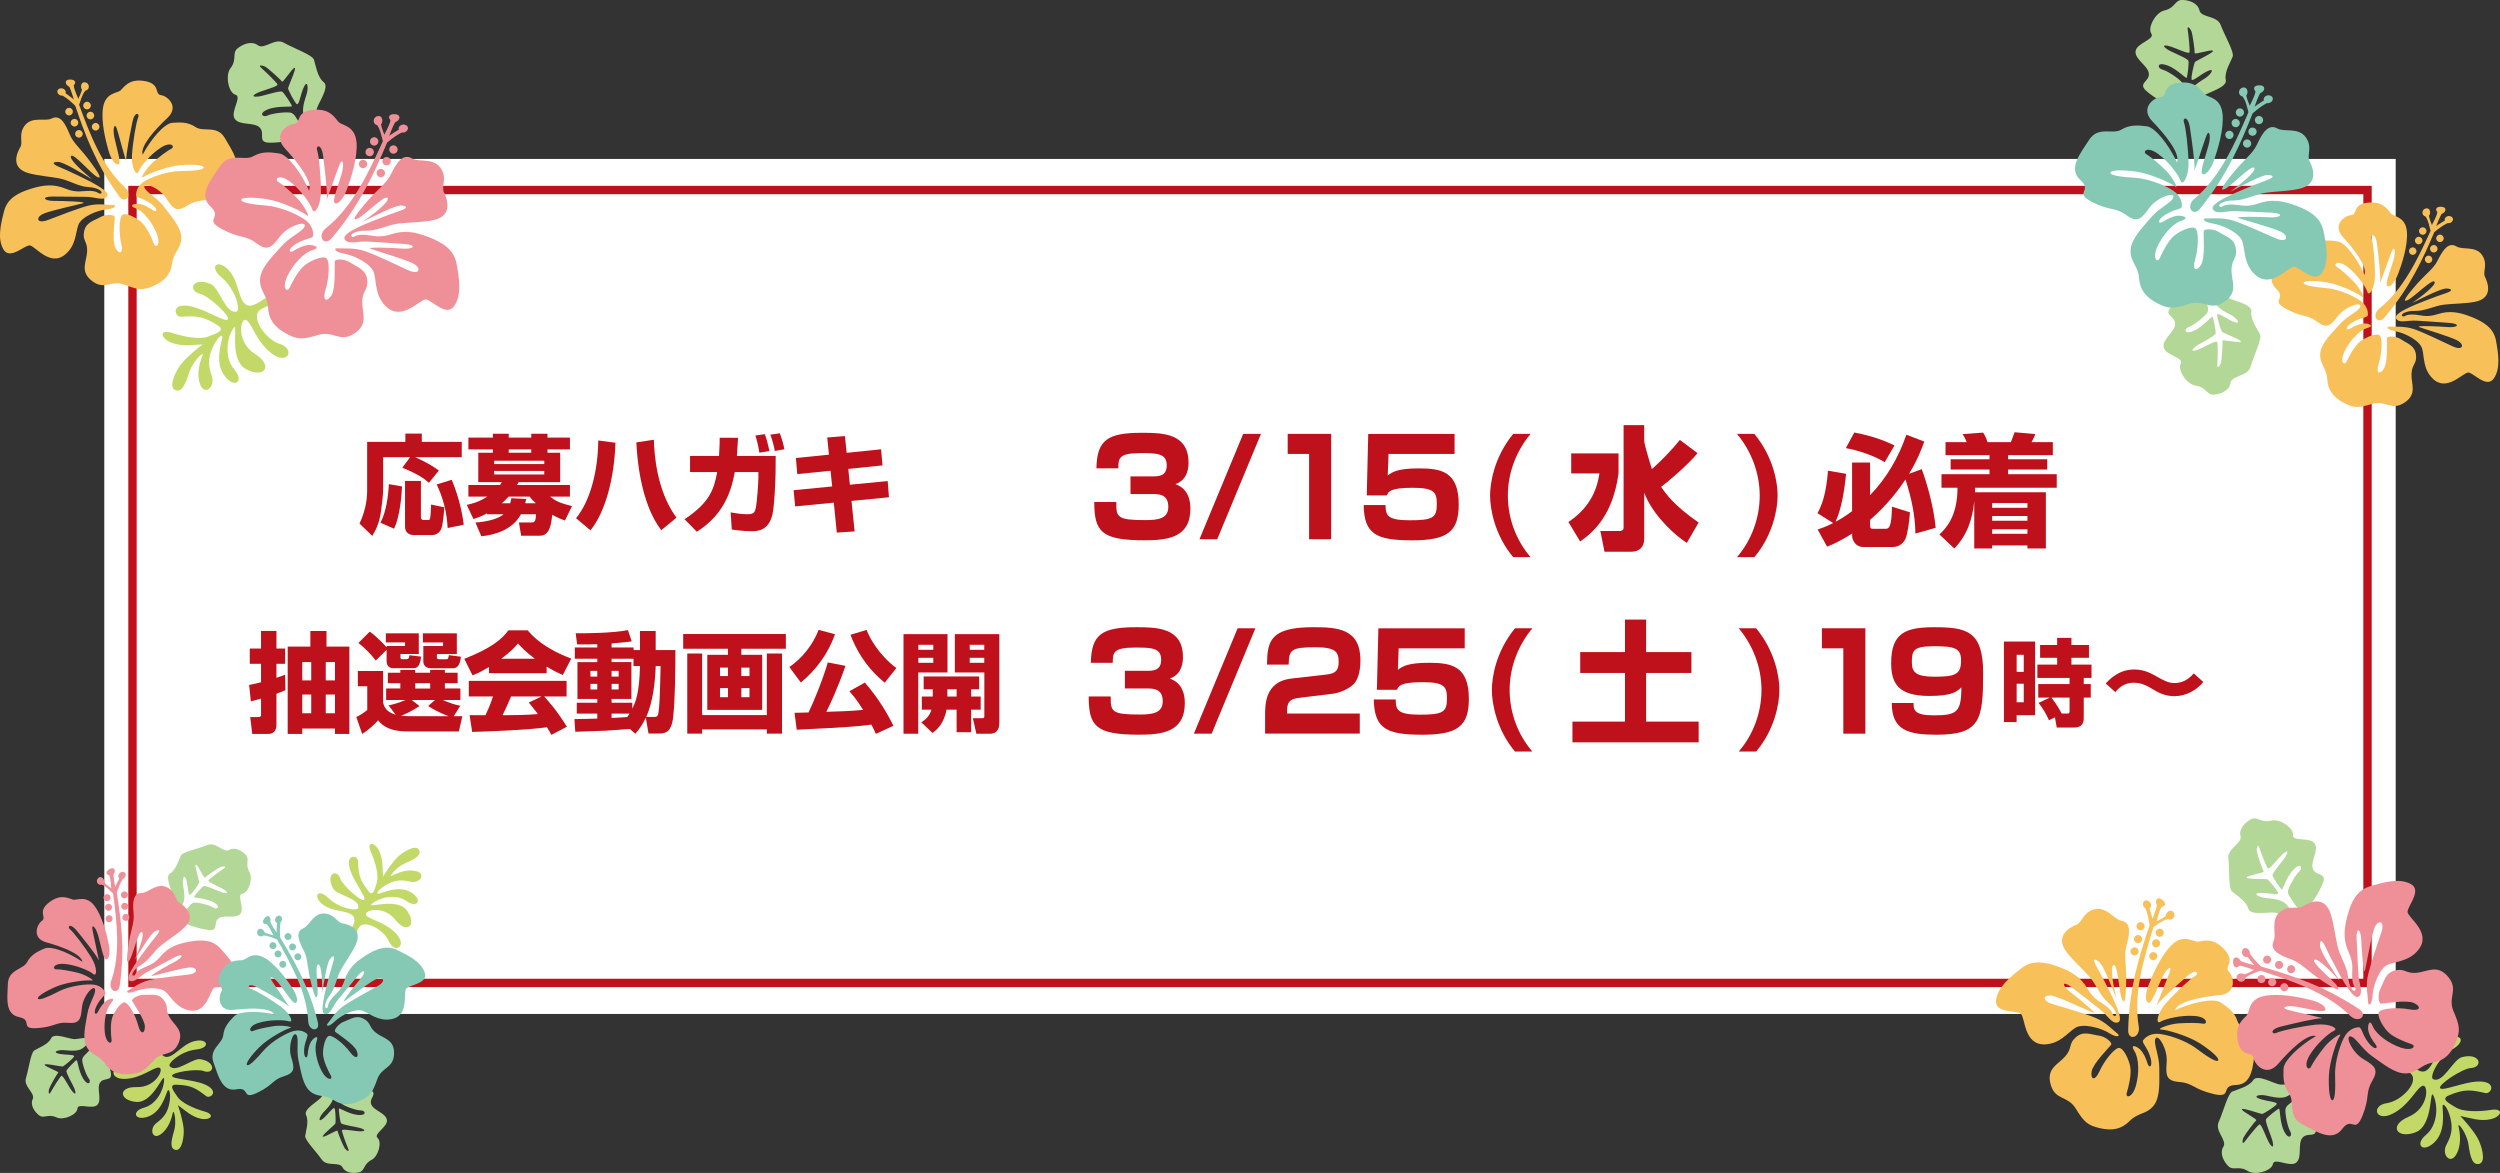 <?xml version="1.0" encoding="UTF-8"?>
<svg id="_レイヤー_2" data-name="レイヤー 2" xmlns="http://www.w3.org/2000/svg" width="897.65" height="421.15" viewBox="0 0 897.65 421.15">
  <rect x="0" y="0" width="897.65" height="421.15" fill="#333333" stroke="none"/>
  <defs>
    <style>
      .cls-1 {
        fill: #fff;
      }

      .cls-2 {
        fill: #ef9098;
      }

      .cls-3 {
        fill: #b3d796;
      }

      .cls-4 {
        fill: #85c9b5;
      }

      .cls-5 {
        fill: none;
        stroke: #bf111b;
        stroke-miterlimit: 10;
        stroke-width: 3px;
      }

      .cls-6 {
        fill: #c2d968;
      }

      .cls-7 {
        fill: #bf111b;
      }

      .cls-8 {
        fill: #f8c058;
      }
    </style>
  </defs>
  <g id="_レイヤー_1-2" data-name="レイヤー 1">
    <g>
      <rect class="cls-1" x="37.45" y="57.07" width="822.75" height="307"/>
      <rect class="cls-5" x="47.57" y="68.23" width="802.51" height="284.7"/>
      <g>
        <g>
          <path class="cls-6" d="m51.91,373.55c.65,1.49,1.57,1.1,3.35,4.61,1.79,3.5-5.97,6.84-10.63,5.46-4.66-1.38-5.76,3.92.2,3.77,5.96-.15,10.47-4.41,12.34-4.05,1.87.37-1.14,7.18-8.04,6.99-6.89-.2-6.4,4.84-.15,5.33,6.26.48,10.04-11.64,9.94-7.88-.11,3.76-2.91,8.83-7.22,9.95-4.48,1.17-3.5,4.84,1.3,3.26,4.8-1.58,6.39-7.55,7.05-9.1.67-1.55,1.44.91.75,4.3-.69,3.38-1.98,5.03-4.63,7.05-2.64,2.02-1.55,6.08,1.4,4.13,2.96-1.96,4.08-5.89,4.45-7.72.38-1.85,1.53,2.92.47,6.48-1.09,3.64-1.58,6.49.68,6.77,2.27.28,3.02-5.25,2.77-7.68-.29-2.88-1.46-6.68-2.07-8.41,2.52,1.8,4.91,4.2,8.29,4.89,3.38.68,5.41-1.46,1.17-2.64-4.24-1.18-8.29-3.28-9.52-5.13-1.22-1.85-3.54-4.53-.56-4.45,5.5.15,7.12,1.32,10.78,4.09,1.5,1.14,5.09-1.9-.73-4.28-4.23-1.74-11.25-1.72-11.53-2.98-.28-1.26,8.79-2.69,11.3-1.75,3.85,1.45,4.78-3.25-1.1-4.24-2.79-.47-8.85,5.15-11.04,2.51-.85-1.02,4.02-5.42,9.57-6,5.43-.58,4.03-4.38-1.1-2.89-4.98,1.45-8.79,8.62-11.79,4.1-1.4-2.11-2.21-5.43-3.42-7.65-1.06-1.95-3.19,1.17-2.31,3.18Z"/>
          <path class="cls-3" d="m64.94,307.19c-.67,1.29-1.73,5.23-3.85,6.42-2.12,1.19.94,6.67,1.02,8.48.06,1.24-.56,4.39.38,5.03.93.65,3.22-2.19,3.55-3.57.47-1.97-.1-4.32-.32-5.72-.37-2.29.45-4.57,1.26-1.49.52,1.99.59,5.04,1.21,4.95.61-.08,3.2-3.89,3.33-4.35.13-.47-1.9-6.67-1.12-6.45.77.22,2.84,5.09,3.23,4.61.38-.48,4.54-3.33,5.5-3.74.96-.41,2.54-.38,1.2.51-1.34.88-5.05,3.62-5.48,4.25-.43.63,4.36,2.4,5.9,3.51,1.53,1.1.73,1.3-.83.86-1.56-.44-6.12-2.73-6.82-2.34-.69.39-3.31,3.44-3.44,3.9-.13.47,5.28.31,8,2.59,1.42,1.19.1,2.04-1.17,1.18-1.27-.86-6.14-2.06-7.09-1.66-.95.4-1.03.71-2.16,1.99-1.11,1.28-2.57,2.9-2.57,4.06,0,1.17,7.14,3.48,10.49,3.73,3.45.27,1.33-2.6,3.25-4.14,1.93-1.54,6.12.27,7.85-1.63,1.73-1.89-1.39-6.98.77-7.27,2.16-.28,3.91-5.38,2.55-7.72-1.74-3.02.26-4.57-1.34-6.27-1.31-1.39-3.81-2.93-5.93-1.74-2.13,1.19-4.73-3-7.76-1.77-3.03,1.23-8.94,2.48-9.6,3.78Z"/>
          <path class="cls-3" d="m12.28,377.19c1.23-.78,5.07-2.17,6.07-4.38,1.01-2.21,6.72.38,8.54.31,1.24-.04,4.32-.92,5.05-.04.72.88-1.92,3.39-3.26,3.83-1.93.63-4.32.26-5.73.16-2.31-.18-4.52.83-1.37,1.37,2.02.36,5.07.17,5.04.8-.04.62-3.6,3.51-4.07,3.68-.46.17-6.79-1.34-6.52-.58.29.76,5.3,2.41,4.86,2.84-.44.43-2.94,4.81-3.26,5.8-.32.98-.16,2.56.6,1.15.77-1.41,3.18-5.34,3.78-5.81.59-.48,2.75,4.15,3.98,5.59,1.23,1.44,1.36.61.79-.9-.57-1.52-3.23-5.87-2.9-6.6.33-.72,3.15-3.59,3.6-3.76.45-.17.74,5.24,3.25,7.76,1.3,1.31,2.05-.07,1.08-1.26-.97-1.2-2.57-5.95-2.25-6.93.32-.99.62-1.1,1.81-2.32,1.18-1.22,2.67-2.81,3.83-2.9,1.17-.1,4.06,6.84,4.6,10.14.55,3.42-2.49,1.53-3.86,3.58-1.38,2.05.78,6.08-.96,7.96-1.74,1.87-7.07-.82-7.18,1.37-.1,2.18-5.04,4.34-7.48,3.18-3.16-1.48-4.53.64-6.36-.81-1.49-1.19-3.23-3.55-2.22-5.77,1.01-2.21-3.39-4.46-2.42-7.57.97-3.12,1.73-9.11,2.97-9.88Z"/>
          <g>
            <path class="cls-2" d="m48.74,355.88c2.86-1.14,8.6-1.72,10.73.27,2.13,2,3.82,5.64,8.36,6.62,6.57,1.43,7.54-7.35,9.12-8.17,1.58-.82,8.1,1.32,8.33-2.81.23-4.14-3.24-8.07-6.18-11.28-2.94-3.22-6.93-3.16-11.27-2.37-4.33.78-7.5,2.06-10.21,5.29-2.71,3.23-4.74,3.19-7.11,4.59-2.37,1.41-1.71,2.35-2.65,2.28-.94-.06-.03-2.17,2.77-3.81,2.81-1.63,4.57-4.92,7.14-6.99,2.58-2.07,5.68-3.91,8.24-6.28,4.93-4.57.03-8.05-1.58-9.04-1.6-.99-1.29-4.25-4.79-5.72-3.5-1.47-6.4,2.12-8.73,2.16-3.26.04-3.31,3.49-2.94,7.36.34,3.47-1.07,5.67-1.99,12.35-.35,2.59-.85,6.46.5,4.48,1.35-1.97,3.11-10.55,4.42-10.13,1.31.41-1.42,7.47-2.61,10.11,2.13-3.3,5.66-9.5,7.39-10.4,1.72-.9,2.17-.4.25,1.88-1.92,2.28-6.97,9.08-7.54,10.11-.57,1.02-3.55,5.12-1.72,5.82,1.82.7,3.45-1.79,6.33-3.28,2.87-1.49,5.96-3.28,9.56-5.14,3.59-1.86,3.25-.04.38,1.44-2.88,1.49-9.92,5.51-8.26,5.19,1.67-.31,10.25-2.76,13.22-3.02,2.96-.26,3.8,2.05-.33,2.54-4.12.49-10.85,1.24-14.1,2.02-3.25.77-5.94,2.89-7.41,3.65-1.01.52-.34,1.45,2.69.25Z"/>
            <path class="cls-2" d="m34.02,325.37c-3.03-4.09-6.33-2.01-7.79-2.35-1.45-.34-4.3-2.33-8.61,1-4.3,3.32-.72,5.3-2.58,6.63-1.87,1.33-3.68,6.28,1.63,7.73,5.31,1.45,12.52,4.1,12.93,6.98-4.83-3.33-11.24-5.85-13.62-4.79-2.38,1.04-4.76,2.09-6.23,4.87-1.48,2.78-6.7,2.57-6.92,7.79-.22,5.21-1.07,10.95,4.01,11.97,5.09,1.01.06,4.34,6.43,3.96,6.37-.39,6.85-2.28,11.06-1.9,4.21.37,4.69-1.16,5.07-5.36.37-4.21,4.08-8.32,4.68-6.81.61,1.51-2.1,5.1-2.69,8.87-.6,3.78-1.96,8.68-.32,11.84,1.64,3.17,4.47,2.98,6.61,6.06,2.14,3.09,4.89,4.04,8.8,3.84,3.91-.21,5.28-1.1,8.48-4.77,3.21-3.67,6.79-1.33,9.04-6.14,2.25-4.82-1.4-6.57-3.11-9.52-1.71-2.94-.2-3.9-2.19-6.34-1.99-2.44-4.35-1.62-7.27-1.7-1.67-.06-4.4,1.36-3.96,2.23.45.87,4.52,6.6,4.55,9.14.04,2.53-1.48,3.14-2.4-.4-.92-3.54-3.23-7.64-4.61-8.2-1.38-.56-3.8,2.88-4.64,5.14-.83,2.26-.56,6.32-.31,8.19.24,1.88-2.01,1.4-2.43-2.57-.42-3.98.45-8.63,2.31-10.68,1.85-2.06-.46-1.59-1.68-.78-1.22.82-2.35,2.5-3.06,3.96-.7,1.46-1.94.83-.53-2.09,1.4-2.92,3.56-4.03,3.11-4.9-.44-.87-1.55-2.3-3.95-2.7-2.4-.4-8.76.34-12.79,2.43-4.02,2.09-7.05,3.29-7.42,2.57-.37-.72,2.5-2.57,6.53-4.3,4.04-1.72,11.13-2.48,12.72-2.21,1.59.26-1.99-2.07-5.11-2.83-3.13-.75-6.1-1.21-7.56-1.19-1.45.02-1.2-2.3,3.02-1.93,4.21.37,8.95,2.48,10.27,3.62,1.32,1.14,1.56-2.27-.74-6.01-2.3-3.73-6.29-8.96-7.54-9.96-1.25-.99-.11-2.67,2.47.55,2.58,3.22,6.49,7.95,7.84,10.54-1.26-6.29-2.02-9.18-2.34-11.2-.32-2.02,1.14-.95,2.06,2.21.91,3.18,1.79,8.39,2.8,8.59,1.02.2,1.71-1.99,1.01-5.45-.7-3.47-2.25-9.84-5.05-13.63Z"/>
            <path class="cls-2" d="m42.99,353.94c1.98-13.44.37-24.28-1.06-33.39.69-2.18,1.47-3.86,2.17-4.96,1.37-.53,1.42-2.56-.04-2.53-1.45.02-2.01,1.77-1.2,2.26-.91,1.75-1.48,3.14-1.48,3.14-.62-2.96-.64-4.41-.64-4.41,1.07-1.47.32-2.9-1.26-2.08-1.58.82-1.57,1.91-.26,2.32.68,1.66.57,4.27.79,4.7-1.68-1.14-2.57-2.14-2.57-2.14.21-1.02-.98-2.59-2.12-1.64-1.15.96-.32,2.9,1.26,2.44,1.61.63,3.01,2.28,4.03,3.2,1.39,10.42,2.71,21.77-.7,31.38-1.23,3.49,2.55,5.23,3.07,1.7Z"/>
            <path class="cls-2" d="m37.3,322.89c-.32-.62-.08-1.39.54-1.7.62-.32,1.38-.08,1.71.54.32.62.08,1.38-.55,1.71-.61.32-1.38.08-1.7-.54Z"/>
            <path class="cls-2" d="m37.85,326.35c-.32-.62-.08-1.38.54-1.7.62-.32,1.38-.08,1.7.54.32.62.08,1.39-.54,1.71-.62.32-1.38.08-1.7-.54Z"/>
            <path class="cls-2" d="m38.05,330.46c-.32-.62-.08-1.38.54-1.71.62-.32,1.38-.08,1.71.54.32.62.07,1.38-.54,1.7-.63.33-1.38.08-1.71-.53Z"/>
            <path class="cls-2" d="m44.07,329.97c-.32-.62-.08-1.38.54-1.7.62-.32,1.38-.08,1.7.54.32.62.08,1.38-.54,1.7-.62.32-1.38.08-1.7-.54Z"/>
            <path class="cls-2" d="m43.65,325.99c-.32-.62-.08-1.39.53-1.7.63-.33,1.38-.08,1.71.54.32.62.07,1.38-.55,1.7-.62.32-1.38.08-1.7-.54Z"/>
            <path class="cls-2" d="m43.53,321.91c-.32-.62-.07-1.39.55-1.71.62-.32,1.38-.08,1.7.54.32.62.08,1.39-.54,1.71-.62.32-1.38.08-1.71-.54Z"/>
          </g>
        </g>
        <g>
          <path class="cls-3" d="m109.59,407.9c.16-1.45,1.43-5.32.31-7.48-1.12-2.16,4.45-5.04,5.51-6.51.73-1,1.95-3.97,3.09-4,1.14-.03,1.48,3.61,1,4.93-.69,1.9-2.46,3.56-3.41,4.6-1.56,1.71-2.15,4.06.23,1.94,1.54-1.38,3.27-3.88,3.74-3.47.47.4.52,5,.38,5.46-.14.46-5.25,4.52-4.48,4.76.77.24,5.18-2.68,5.24-2.06.06.61,1.96,5.29,2.54,6.15.57.87,1.91,1.71,1.28.24-.63-1.47-2.23-5.8-2.24-6.57-.01-.76,4.96.4,6.85.32,1.89-.08,1.32-.68-.22-1.17-1.54-.49-6.61-1.09-6.98-1.8-.37-.71-.88-4.69-.73-5.15.14-.47,4.59,2.64,8.1,2.24,1.84-.21,1.21-1.65-.33-1.63-1.53.02-6.26-1.65-6.83-2.51-.57-.87-.48-1.17-.71-2.85-.22-1.69-.55-3.83.09-4.81.65-.97,7.89,1.03,10.81,2.65,3.03,1.68-.32,2.9.43,5.25.76,2.34,5.26,3.14,5.66,5.67.4,2.53-5,5.05-3.35,6.49,1.65,1.43.3,6.64-2.12,7.85-3.12,1.57-2.31,3.96-4.57,4.5-1.86.44-4.79.35-5.91-1.81-1.12-2.17-5.6-.09-7.45-2.79-1.85-2.69-6.09-6.99-5.93-8.44Z"/>
          <g>
            <path class="cls-6" d="m126.53,337.03s.59-.09,2.15-3.7c1.56-3.6,9.08.23,10.99,4.7,1.91,4.48,6.68,1.93,2.77-2.56-3.92-4.5-10.08-5.25-10.99-6.92-.92-1.68,6.25-3.7,10.5,1.72,4.26,5.43,7.82,1.85,4.2-3.29-3.62-5.12-15.37-.31-12.41-2.63,2.97-2.32,8.66-3.39,12.27-.79,3.76,2.7,5.96-.4,1.67-3.09-4.28-2.68-9.89-.09-11.5.38-1.62.47-.22-1.7,2.82-3.32,3.04-1.63,5.14-1.69,8.39-.94,3.25.75,5.67-2.68,2.28-3.71-3.4-1.02-7.14.62-8.79,1.51-1.66.89,1.28-3.05,4.7-4.5,3.5-1.48,6.01-2.93,4.79-4.85-1.23-1.93-5.97,1.03-7.69,2.77-2.02,2.06-4.21,5.39-5.15,6.95-.23-3.07.1-6.45-1.53-9.5-1.63-3.03-4.57-3.23-2.78.79,1.8,4.01,2.76,8.48,2.12,10.6-.64,2.13-1.23,5.62-3.06,3.28-3.39-4.34-3.53-6.33-3.73-10.91-.08-1.88-4.71-2.7-2.84,3.29,1.37,4.37,5.86,9.76,5.07,10.79-.79,1.01-7.68-5.06-8.56-7.58-1.34-3.9-5.54-1.61-2.56,3.55,1.42,2.45,9.62,3.52,8.99,6.9-.24,1.3-6.74.36-10.73-3.54-3.91-3.82-5.94-.31-1.52,2.69,4.3,2.9,12.24,1.27,10.67,6.46-.73,2.42-2.65,3.12-4.44,5.07-1.44,1.58,2.25,3.41,3.92.37Z"/>
            <g>
              <path class="cls-4" d="m120.2,366.75c2.22-2.13,7.32-4.83,10.04-3.78,2.73,1.05,5.66,3.78,10.24,2.98,6.63-1.15,4.22-9.64,5.38-10.99,1.16-1.35,8-1.82,6.66-5.74-1.34-3.92-6.03-6.26-9.97-8.13-3.94-1.87-7.61-.32-11.33,2.04-3.72,2.36-6.18,4.74-7.47,8.75-1.29,4.01-3.19,4.74-4.86,6.94-1.67,2.19-.7,2.81-1.6,3.11-.89.3-.85-2,1.14-4.57,1.98-2.57,2.38-6.27,3.99-9.16,1.61-2.89,3.79-5.76,5.28-8.92,2.85-6.08-3-7.47-4.87-7.78-1.86-.31-2.8-3.46-6.59-3.5-3.8-.05-5.13,4.37-7.28,5.28-3,1.27-1.76,4.48.05,7.92,1.62,3.09,1.13,5.66,2.8,12.2.64,2.53,1.65,6.3,2.15,3.96.51-2.34-1.09-10.95.28-11.05,1.37-.1,1.51,7.47,1.39,10.35.73-3.85,1.67-10.93,2.93-12.41,1.26-1.48,1.86-1.18.94,1.65-.93,2.83-3.04,11.04-3.18,12.2-.14,1.16-1.36,6.08.59,6.04,1.95-.04,2.52-2.96,4.63-5.42,2.11-2.46,4.3-5.28,6.93-8.36,2.63-3.08,3-1.27.89,1.19-2.1,2.46-7.11,8.84-5.69,7.92,1.42-.92,8.46-6.41,11.11-7.77,2.65-1.36,4.29.46.65,2.47-3.63,2.01-9.58,5.24-12.3,7.18-2.72,1.94-4.42,4.92-5.49,6.17-.73.87.23,1.48,2.58-.78Z"/>
              <path class="cls-4" d="m95.09,344.02c-4.35-2.64-6.62.52-8.1.75-1.48.23-4.87-.54-7.61,4.17-2.73,4.69,1.33,5.18.11,7.11-1.23,1.93-1.04,7.21,4.42,6.55,5.47-.66,13.14-.92,14.61,1.6-5.73-1.27-12.62-1.19-14.43.68-1.81,1.87-3.61,3.73-3.94,6.86-.33,3.13-5.25,4.9-3.48,9.81,1.76,4.91,3.13,10.56,8.22,9.58,5.1-.98,1.69,4,7.45,1.25,5.76-2.76,5.49-4.69,9.54-5.92,4.04-1.23,3.91-2.84,2.68-6.88-1.24-4.04.65-9.24,1.78-8.07,1.13,1.18-.03,5.52.84,9.24.87,3.72,1.45,8.78,4.16,11.09,2.71,2.31,5.26,1.07,8.41,3.13,3.15,2.05,6.05,1.9,9.6.24,3.55-1.66,4.47-2.99,6.07-7.61,1.59-4.6,5.79-3.79,6.06-9.09.27-5.31-3.77-5.56-6.46-7.65-2.69-2.08-1.66-3.55-4.42-5.05-2.76-1.5-4.64.13-7.37,1.15-1.56.58-3.56,2.93-2.83,3.55.74.63,6.67,4.42,7.66,6.75.99,2.34-.19,3.46-2.37.53-2.18-2.93-5.86-5.86-7.35-5.86-1.49,0-2.44,4.11-2.36,6.51.08,2.41,1.85,6.06,2.79,7.71.94,1.65-1.33,2.06-3.22-1.47-1.89-3.53-2.83-8.17-1.88-10.77.94-2.6-1.02-1.29-1.85-.08-.82,1.21-1.24,3.2-1.35,4.81-.1,1.62-1.48,1.49-1.28-1.74.2-3.24,1.78-5.08,1.04-5.71-.73-.63-2.3-1.55-4.67-1.02-2.37.53-7.99,3.61-10.94,7.07-2.94,3.45-5.29,5.7-5.91,5.17-.62-.52,1.35-3.33,4.44-6.43,3.09-3.12,9.37-6.49,10.95-6.84,1.58-.36-2.62-1.18-5.8-.69-3.18.47-6.11,1.16-7.45,1.73-1.34.57-1.97-1.68,2.07-2.93,4.04-1.23,9.22-1.07,10.88-.51,1.65.56.59-2.69-2.94-5.28-3.54-2.59-9.2-5.94-10.73-6.4-1.53-.45-1.11-2.44,2.49-.42,3.61,2.01,9.01,4.92,11.23,6.81-3.53-5.36-5.32-7.75-6.38-9.5-1.05-1.76.7-1.32,2.75,1.27,2.04,2.6,4.81,7.09,5.83,6.9,1.02-.19.84-2.48-1.12-5.43-1.96-2.95-5.78-8.27-9.81-10.72Z"/>
              <path class="cls-4" d="m114.14,367.12c-3.22-13.2-8.79-22.63-13.55-30.53-.18-2.28-.1-4.13.15-5.41,1.07-1,.35-2.9-.99-2.34-1.33.56-1.19,2.4-.26,2.54-.19,1.97-.19,3.46-.19,3.46-1.69-2.51-2.25-3.84-2.25-3.84.44-1.76-.8-2.81-1.96-1.46-1.15,1.36-.73,2.36.64,2.25,1.25,1.28,2.13,3.74,2.5,4.05-1.99-.42-3.18-1.01-3.18-1.01-.19-1.02-1.89-2.04-2.58-.72-.7,1.32.8,2.81,2.09,1.79,1.73-.02,3.64.98,4.94,1.45,5.2,9.12,10.7,19.15,11.16,29.34.16,3.69,4.33,3.88,3.48.42Z"/>
              <path class="cls-4" d="m97.19,340.49c-.53-.45-.6-1.25-.14-1.78.45-.53,1.25-.59,1.78-.14.53.45.59,1.25.14,1.79-.45.52-1.25.59-1.78.13Z"/>
              <path class="cls-4" d="m99,343.48c-.53-.45-.6-1.25-.14-1.78.46-.53,1.26-.59,1.78-.14.54.46.59,1.26.14,1.78-.46.54-1.25.6-1.78.14Z"/>
              <path class="cls-4" d="m100.72,347.22c-.53-.46-.59-1.25-.14-1.78.45-.53,1.25-.6,1.78-.15.53.46.59,1.25.14,1.78-.45.54-1.25.59-1.78.15Z"/>
              <path class="cls-4" d="m106.12,344.5c-.53-.45-.59-1.25-.14-1.78.46-.53,1.25-.59,1.78-.13.53.45.59,1.25.14,1.78-.45.53-1.25.59-1.78.14Z"/>
              <path class="cls-4" d="m104.23,340.97c-.53-.45-.6-1.25-.14-1.78.45-.53,1.25-.59,1.78-.14.53.46.59,1.25.14,1.78-.46.53-1.26.6-1.78.14Z"/>
              <path class="cls-4" d="m102.59,337.23c-.53-.45-.59-1.25-.14-1.78.45-.53,1.25-.6,1.78-.15.53.46.6,1.26.14,1.78-.45.53-1.25.59-1.78.14Z"/>
            </g>
          </g>
        </g>
      </g>
      <g>
        <g>
          <path class="cls-8" d="m757.25,370.9c-3.01-1.85-9.4-3.63-12.2-1.78-2.8,1.85-5.42,5.63-10.75,5.87-7.71.34-7.1-9.79-8.73-11.02-1.63-1.24-9.42-.08-8.88-4.8.54-4.72,5.24-8.49,9.19-11.56,3.96-3.07,8.46-2.22,13.21-.49,4.76,1.74,8.09,3.79,10.52,7.98,2.44,4.18,4.74,4.52,7.15,6.58,2.41,2.07,1.48,2.99,2.55,3.1,1.08.12.47-2.45-2.39-4.85-2.85-2.39-4.21-6.45-6.73-9.29-2.52-2.84-5.66-5.53-8.1-8.72-4.69-6.12,1.53-9.1,3.55-9.92,2.01-.8,2.3-4.56,6.54-5.54,4.25-.98,6.84,3.64,9.48,4.14,3.68.68,3.07,4.59,1.88,8.9-1.06,3.86.12,6.62-.15,14.37-.1,3-.3,7.48-1.43,4.98-1.15-2.5-1.47-12.55-3.03-12.34-1.56.22.14,8.75.98,11.95-1.76-4.14-4.55-11.85-6.33-13.2-1.77-1.34-2.37-.87-.64,2.08,1.74,2.95,6.11,11.64,6.55,12.91.45,1.26,3.01,6.48.82,6.92-2.19.43-3.56-2.7-6.52-4.94-2.96-2.25-6.12-4.87-9.83-7.67-3.7-2.82-3.68-.69-.71,1.56,2.96,2.25,10.15,8.16,8.33,7.49-1.82-.68-11.06-5.12-14.36-5.99-3.31-.88-4.71,1.57-.13,2.93,4.56,1.36,12.03,3.52,15.56,5.03,3.53,1.51,6.16,4.44,7.68,5.58,1.03.79.1,1.72-3.09-.23Z"/>
          <path class="cls-8" d="m779.84,339.23c4.23-4.03,7.56-1.04,9.27-1.14,1.71-.1,5.33-1.79,9.55,2.8,4.21,4.59-.21,6.14,1.63,8.01,1.86,1.87,2.94,7.83-3.35,8.42-6.29.6-14.97,2.2-15.99,5.39,6.12-2.83,13.86-4.43,16.35-2.79,2.49,1.66,4.97,3.31,6.1,6.74,1.14,3.43,7.09,4.21,6.31,10.15-.77,5.94-.92,12.61-6.87,12.77-5.95.15-.91,4.91-8.05,3.23-7.14-1.67-7.31-3.9-12.14-4.29-4.84-.4-5.08-2.22-4.69-7.06.4-4.83-3-10.21-3.97-8.61-.98,1.59,1.38,6.18,1.32,10.58-.06,4.39.53,10.2-1.95,13.46-2.47,3.26-5.63,2.5-8.66,5.58-3.03,3.07-6.33,3.61-10.71,2.62-4.39-1-5.75-2.27-8.67-7.04-2.91-4.78-7.43-2.82-9.03-8.71-1.61-5.89,2.86-7.17,5.37-10.17,2.5-3,.99-4.39,3.71-6.75,2.73-2.37,5.24-.98,8.56-.51,1.9.27,4.72,2.4,4.04,3.29-.67.9-6.4,6.59-6.93,9.45-.53,2.86,1.06,3.84,2.8.01,1.73-3.82,5.14-8.01,6.81-8.37,1.67-.36,3.73,4,4.24,6.72.51,2.72-.59,7.25-1.24,9.33-.65,2.08,1.99,1.98,3.25-2.44,1.25-4.42,1.16-9.86-.54-12.54-1.7-2.69.83-1.71,2.05-.55,1.22,1.16,2.18,3.29,2.69,5.08.52,1.79,2.04,1.31,1.01-2.27-1.02-3.57-3.25-5.27-2.57-6.15.67-.89,2.21-2.29,5-2.28,2.79.01,9.85,2.09,14.01,5.24,4.15,3.15,7.34,5.09,7.9,4.35.56-.75-2.33-3.4-6.55-6.14-4.23-2.74-12.11-4.97-13.97-4.98-1.86-.02,2.65-1.96,6.34-2.21,3.68-.24,7.14-.19,8.78.12,1.63.31,1.8-2.38-3.04-2.77-4.84-.4-10.61,1.06-12.33,2.09-1.71,1.04-1.32-2.86,2.01-6.65,3.33-3.77,8.86-8.92,10.47-9.8,1.6-.89.65-3.01-2.9.13-3.55,3.15-8.89,7.74-10.91,10.4,2.64-6.87,4.07-10,4.82-12.22.75-2.23-1.11-1.31-2.76,2.11-1.65,3.42-3.65,9.14-4.85,9.17-1.19.03-1.55-2.58-.08-6.36,1.47-3.79,4.46-10.69,8.37-14.43Z"/>
          <path class="cls-8" d="m764.14,369.81c.38-15.59,4.31-27.55,7.7-37.58-.36-2.6-.91-4.66-1.49-6.04-1.44-.86-1.1-3.17.54-2.86,1.63.3,1.92,2.39.91,2.79.7,2.17,1.06,3.84,1.06,3.84,1.28-3.23,1.59-4.86,1.59-4.86-.92-1.87.2-3.35,1.83-2.11,1.63,1.23,1.41,2.46-.16,2.68-1.09,1.74-1.48,4.72-1.81,5.16,2.12-.95,3.32-1.92,3.32-1.92-.03-1.19,1.62-2.74,2.72-1.43,1.11,1.31-.2,3.35-1.91,2.52-1.94.4-3.84,2-5.19,2.84-3.59,11.52-7.3,24.11-5.32,35.66.72,4.17-3.9,5.41-3.8,1.32Z"/>
          <path class="cls-8" d="m776.62,335.79c.48-.65.36-1.56-.28-2.03-.64-.49-1.55-.37-2.03.28-.49.64-.36,1.55.28,2.03.64.49,1.55.37,2.03-.27Z"/>
          <path class="cls-8" d="m775.33,339.59c.48-.64.36-1.55-.28-2.04-.64-.48-1.55-.36-2.03.28-.48.64-.36,1.55.28,2.03.64.48,1.55.36,2.04-.28Z"/>
          <path class="cls-8" d="m774.3,344.2c.49-.63.36-1.54-.27-2.03-.64-.49-1.56-.36-2.04.28-.48.64-.35,1.55.28,2.03.64.49,1.54.35,2.03-.29Z"/>
          <path class="cls-8" d="m767.58,342.47c.49-.63.36-1.55-.28-2.03-.64-.49-1.55-.36-2.03.28-.48.64-.36,1.55.28,2.03.63.49,1.54.35,2.03-.28Z"/>
          <path class="cls-8" d="m768.84,338.05c.49-.64.35-1.54-.28-2.03-.64-.49-1.55-.36-2.03.28-.49.64-.36,1.55.28,2.03.64.49,1.55.36,2.04-.28Z"/>
          <path class="cls-8" d="m769.75,333.46c.48-.64.36-1.55-.29-2.04-.63-.49-1.54-.36-2.03.28-.49.64-.36,1.55.28,2.03.63.48,1.55.36,2.03-.28Z"/>
        </g>
        <g>
          <path class="cls-6" d="m859.75,382.13c1.38,1.25,2.16.41,5.69,3.22,3.54,2.8-2.97,10-8.5,10.77-5.54.78-4.14,6.83,2.01,3.84,6.15-3,8.83-9.6,10.96-10.11,2.12-.51,2.23,8.04-5.06,11.13-7.29,3.08-4.38,8.1,2.38,5.63,6.78-2.47,4.94-16.94,6.64-12.97,1.67,3.98,1.17,10.61-2.79,13.84-4.12,3.36-1.34,6.73,2.91,2.78,4.25-3.94,3.07-10.93,3.03-12.87-.04-1.94,1.94.27,2.84,4.13.9,3.86.33,6.2-1.47,9.58-1.8,3.36,1.27,7.09,3.43,3.63,2.16-3.45,1.45-8.09.96-10.19-.49-2.1,3,2.33,3.58,6.55.6,4.32,1.44,7.54,3.95,6.76,2.49-.78.65-6.93-.78-9.36-1.66-2.86-4.7-6.27-6.16-7.79,3.48.68,7.12,2.04,10.97,1.15,3.87-.89,4.97-4.11-.03-3.32-4.99.79-10.22.53-12.38-.81-2.15-1.35-5.86-3.05-2.72-4.38,5.83-2.47,8.08-2.01,13.22-.86,2.1.47,4.41-4.42-2.8-4.14-5.25.2-12.58,3.57-13.47,2.38-.9-1.19,7.89-7,10.96-7.22,4.73-.32,3.45-5.67-3.16-3.91-3.15.84-6.79,9.6-10.33,7.89-1.38-.66,1.62-7.58,7.13-10.83,5.4-3.19,2.12-6.5-2.53-2.49-4.5,3.89-5.07,13.2-10.35,9.9-2.46-1.54-4.89-4.62-7.22-6.36-2.04-1.53-2.77,2.74-.89,4.41Z"/>
          <path class="cls-3" d="m801.36,320.01c1.23,1.14,5.26,3.52,5.92,6.24.66,2.71,7.66,1.01,9.7,1.47,1.39.32,4.68,1.96,5.68,1.13,1.01-.84-1.44-4.24-2.86-5.02-2.03-1.12-4.81-1.22-6.42-1.4-2.65-.29-4.93-1.9-1.27-1.85,2.36.03,5.75.89,5.86.19.1-.7-3.32-4.73-3.79-5.01-.48-.29-7.97.05-7.48-.74.48-.79,6.49-1.59,6.08-2.17-.41-.57-2.29-6.06-2.44-7.23-.16-1.19.36-2.92.92-1.18.57,1.75,2.45,6.69,3.03,7.37.56.67,3.99-4.1,5.68-5.45,1.69-1.36,1.66-.41.7,1.19-.96,1.58-4.9,5.92-4.68,6.82.22.88,2.78,4.72,3.25,5.01.48.29,1.97-5.75,5.32-8.06,1.75-1.21,2.29.51.95,1.66-1.34,1.14-4.17,6.16-4.01,7.34.15,1.18.46,1.37,1.54,3,1.08,1.62,2.42,3.73,3.71,4.09,1.3.36,6.04-6.84,7.35-10.46,1.36-3.73-2.47-2.26-3.59-4.86-1.11-2.61,2.18-6.69.61-9.18-1.57-2.49-8.15-.6-7.8-3.08.35-2.49-4.76-5.97-7.76-5.2-3.88,1-4.99-1.68-7.35-.44-1.94,1.02-4.41,3.31-3.74,6.03.67,2.72-4.78,4.32-4.35,8.03.43,3.73,0,10.66,1.24,11.78Z"/>
          <path class="cls-3" d="m801.48,391.96c1.52-.71,6.09-1.74,7.55-4.12,1.47-2.37,7.6,1.41,9.68,1.59,1.42.13,5.05-.42,5.75.68.7,1.1-2.68,3.58-4.27,3.9-2.28.44-4.96-.33-6.55-.65-2.6-.53-5.26.29-1.76,1.36,2.25.7,5.74.93,5.62,1.64-.12.69-4.61,3.47-5.16,3.6-.54.13-7.55-2.51-7.34-1.61.22.9,5.7,3.52,5.12,3.94-.56.42-4.05,5.06-4.56,6.13-.51,1.07-.56,2.89.52,1.4,1.08-1.49,4.4-5.62,5.15-6.07.75-.47,2.54,5.12,3.73,6.94,1.2,1.81,1.46.89,1.03-.91-.43-1.81-2.83-7.15-2.35-7.93.48-.78,4.1-3.64,4.64-3.77.54-.13.1,6.07,2.58,9.3,1.29,1.68,2.34.22,1.41-1.28-.93-1.5-2.06-7.15-1.56-8.21.51-1.08.87-1.16,2.4-2.39,1.52-1.21,3.45-2.81,4.78-2.74,1.35.05,3.64,8.38,3.77,12.21.14,3.98-3.05,1.39-4.91,3.52-1.87,2.14,0,7.03-2.25,8.93-2.26,1.88-7.94-1.95-8.38.52-.43,2.47-6.37,4.22-8.98,2.55-3.38-2.15-5.25.07-7.12-1.85-1.53-1.57-3.17-4.51-1.7-6.89,1.47-2.38-3.22-5.57-1.65-8.98,1.55-3.41,3.28-10.13,4.81-10.82Z"/>
          <g>
            <path class="cls-2" d="m851.91,357.33c.22-3.53,2.44-9.77,5.56-10.99,3.12-1.23,7.72-1.19,10.97-5.42,4.72-6.12-3.92-11.44-3.99-13.48-.07-2.05,5.35-7.76,1.17-10.03-4.18-2.27-9.96-.6-14.75.87-4.78,1.47-6.69,5.63-8,10.52-1.32,4.89-1.55,8.8.48,13.2,2.02,4.4.98,6.48,1.27,9.64.3,3.15,1.6,2.92,1.07,3.87-.52.95-2.27-1.04-2.59-4.74-.32-3.72-2.86-7.16-3.74-10.85-.88-3.69-1.27-7.82-2.46-11.64-2.31-7.36-8.34-3.98-10.16-2.8-1.81,1.18-5.05-.75-8.29,2.16-3.25,2.9-.95,7.69-2.06,10.12-1.55,3.41,2,5.15,6.2,6.67,3.77,1.35,5.35,3.9,11.83,8.14,2.51,1.63,6.29,4.05,4.9,1.68-1.38-2.37-9.43-8.42-8.34-9.57,1.07-1.15,7.06,5.13,9.2,7.67-2.37-3.83-7.08-10.54-7.16-12.77-.08-2.24.66-2.45,2.08.67,1.41,3.11,6,11.7,6.78,12.79.79,1.08,3.58,6.2,5.2,4.65,1.62-1.55-.16-4.46-.29-8.18-.14-3.71-.47-7.8-.63-12.45-.17-4.64,1.55-3.4,1.68.32.13,3.71.84,13,1.33,11.12.49-1.88,2.17-12,3.36-15.2,1.19-3.21,3.99-2.94,2.48,1.59-1.52,4.52-4.04,11.87-4.83,15.62-.8,3.75.08,7.59.15,9.49.04,1.3,1.34,1.06,1.58-2.67Z"/>
            <path class="cls-2" d="m813.02,357.6c-5.73,1.14-5.2,5.58-6.27,6.93-1.07,1.33-4.53,3.32-3.2,9.42,1.34,6.09,5.15,3.35,5.62,5.93.46,2.59,4.71,6.91,8.82,2.11,4.11-4.8,10.41-10.98,13.6-9.99-5.83,3.38-11.6,8.8-11.67,11.78-.08,2.98-.16,5.96,1.99,8.86,2.16,2.9-.63,8.21,4.68,11,5.31,2.79,10.84,6.5,14.4,1.72,3.55-4.79,4.54,2.07,7.27-4.73,2.74-6.8,1-8.23,3.46-12.41,2.46-4.18,1.11-5.44-3.07-7.9-4.19-2.45-6.63-8.32-4.76-8.21,1.87.12,4.27,4.69,7.89,7.16,3.63,2.48,8.04,6.3,12.13,6.15,4.09-.15,5.29-3.17,9.54-3.88,4.26-.71,6.59-3.09,8.31-7.25,1.71-4.16,1.46-6.01-.78-11.14-2.23-5.14,1.96-7.7-1.93-12.39-3.9-4.71-7.51-1.78-11.41-1.46-3.89.33-4.15-1.71-7.66-.84-3.51.87-3.82,3.71-5.34,6.71-.88,1.71-.75,5.24.37,5.2,1.12-.05,9.07-1.44,11.72-.24,2.65,1.21,2.53,3.08-1.59,2.29-4.13-.78-9.51-.4-10.77.76-1.26,1.16,1.12,5.36,3.05,7.33,1.94,1.98,6.28,3.69,8.35,4.35,2.07.67.47,2.77-3.86,1.26-4.34-1.52-8.74-4.71-9.95-7.64-1.22-2.94-1.87-.31-1.63,1.35.25,1.68,1.43,3.67,2.6,5.13,1.17,1.44-.1,2.42-2.44-.47-2.34-2.9-2.43-5.68-3.55-5.64-1.12.04-3.15.48-4.74,2.78-1.6,2.29-3.95,9.26-3.76,14.47.19,5.2-.05,8.94-.98,8.96-.93.03-1.44-3.86-1.25-8.88.19-5.04,2.89-12.77,3.96-14.29,1.06-1.52-3.13,1.05-5.45,3.92-2.32,2.88-4.26,5.73-4.95,7.25-.69,1.51-2.97.1-.52-4.09,2.46-4.18,6.97-8.06,8.8-8.87,1.83-.81-1.58-2.73-6.59-2.18-5.01.55-12.39,2.12-14.04,2.92-1.65.81-2.83-1.2,1.78-2.29,4.61-1.1,11.44-2.83,14.79-2.96-7.14-1.79-10.51-2.41-12.77-3.08-2.26-.66-.43-1.65,3.31-1.05,3.74.61,9.58,2.26,10.29,1.3.71-.95-1.21-2.75-5.16-3.72-3.95-.98-11.32-2.5-16.62-1.45Z"/>
            <path class="cls-2" d="m847.07,362.34c-12.97-8.66-25.01-12.31-35.17-15.3-1.93-1.8-3.29-3.43-4.08-4.7.12-1.68-1.96-2.72-2.65-1.21-.69,1.52.85,2.95,1.76,2.36,1.36,1.81,2.53,3.07,2.53,3.07-3.38-.8-4.89-1.49-4.89-1.49-.99-1.83-2.85-1.77-2.78.28.07,2.05,1.2,2.57,2.28,1.41,2.05.11,4.71,1.51,5.27,1.49-2.01,1.18-3.48,1.61-3.48,1.61-.95-.72-3.17-.26-2.74,1.39.43,1.66,2.85,1.76,3.16-.11,1.45-1.36,3.84-2,5.3-2.61,11.49,3.68,23.93,7.89,32.23,16.15,3.01,2.99,6.68-.08,3.27-2.35Z"/>
            <path class="cls-2" d="m812.05,352.99c-.8.03-1.47-.6-1.5-1.4-.03-.8.6-1.47,1.4-1.5.8-.03,1.47.59,1.5,1.4.03.8-.6,1.48-1.4,1.5Z"/>
            <path class="cls-2" d="m815.9,354.11c-.8.03-1.47-.59-1.5-1.4-.03-.8.6-1.47,1.39-1.5.81-.03,1.48.59,1.51,1.4.03.8-.6,1.47-1.4,1.5Z"/>
            <path class="cls-2" d="m820.27,355.93c-.8.03-1.48-.59-1.51-1.39-.03-.81.6-1.48,1.4-1.51.8-.03,1.47.6,1.5,1.39.03.82-.6,1.48-1.39,1.51Z"/>
            <path class="cls-2" d="m822.72,349.44c-.8.03-1.48-.59-1.5-1.4-.03-.8.59-1.47,1.4-1.5.79-.03,1.47.59,1.49,1.4.03.8-.59,1.47-1.39,1.5Z"/>
            <path class="cls-2" d="m818.38,347.92c-.8.03-1.47-.6-1.51-1.4-.03-.8.6-1.47,1.4-1.51.8-.02,1.47.61,1.5,1.4.04.81-.59,1.48-1.39,1.51Z"/>
            <path class="cls-2" d="m814.09,346.03c-.79.03-1.47-.6-1.5-1.4-.03-.8.59-1.47,1.4-1.5.8-.03,1.48.6,1.5,1.4.03.8-.6,1.47-1.4,1.5Z"/>
          </g>
        </g>
      </g>
      <g>
        <g>
          <path class="cls-8" d="m860.24,118.98c3.22.59,8.7,3.31,9.49,6.31.79,3,.26,7.22,3.78,10.67,5.1,5,10.93-2.35,12.82-2.2,1.89.16,6.53,5.76,9.07,2.17,2.55-3.58,1.64-9.07.81-13.63-.83-4.56-4.45-6.75-8.79-8.49-4.35-1.74-7.92-2.38-12.17-1-4.26,1.37-6.05.19-8.98.12-2.93-.07-2.86,1.15-3.67.56-.82-.58,1.19-1.97,4.63-1.86,3.44.11,6.89-1.85,10.37-2.25,3.49-.4,7.31-.31,10.96-.99,7.02-1.32,4.56-7.22,3.68-9.02-.89-1.8,1.24-4.55-1.08-7.85-2.32-3.3-6.96-1.71-9.08-3-2.95-1.8-4.95,1.27-6.79,4.97-1.65,3.31-4.17,4.49-8.77,9.98-1.78,2.12-4.41,5.33-2.09,4.31,2.33-1.02,8.76-7.74,9.7-6.63.94,1.11-5.5,5.94-8.05,7.63,3.77-1.76,10.46-5.35,12.52-5.18,2.05.17,2.17.87-.85,1.83-3.01.95-11.4,4.24-12.48,4.84-1.09.6-6.08,2.6-4.84,4.26,1.25,1.66,4.12.34,7.55.63,3.43.28,7.22.42,11.5.78,4.28.35,2.96,1.79-.47,1.51-3.43-.28-12.03-.65-10.36,0,1.68.65,10.77,3.3,13.59,4.75,2.82,1.44,2.27,3.99-1.73,2.1-3.99-1.88-10.46-5.01-13.82-6.15-3.36-1.14-6.98-.75-8.73-.9-1.2-.09-1.12,1.12,2.28,1.75Z"/>
          <path class="cls-8" d="m864.23,83.23c-.42-5.39-4.56-5.38-5.67-6.51-1.12-1.13-2.56-4.53-8.31-3.97-5.74.56-3.64,4.36-6.07,4.51-2.43.14-6.85,3.57-2.9,7.87,3.96,4.3,8.95,10.75,7.68,13.58-2.47-5.73-6.81-11.61-9.54-12.01-2.73-.4-5.46-.8-8.36.87-2.9,1.66-7.47-1.48-10.61,3.09-3.14,4.57-7.15,9.25-3.15,13.04,4,3.78-2.4,3.94,3.55,7.19,5.95,3.26,7.44,1.82,11.02,4.54,3.58,2.71,4.87,1.61,7.58-1.96,2.72-3.57,8.37-5.18,8.06-3.48-.31,1.7-4.77,3.41-7.44,6.47-2.66,3.06-6.66,6.7-6.97,10.47-.31,3.77,2.33,5.2,2.52,9.18.19,3.98,2.13,6.39,5.75,8.42,3.63,2.02,5.36,1.99,10.32.51,4.96-1.49,6.86,2.64,11.6-.43,4.74-3.06,2.45-6.7,2.58-10.32.13-3.61,2.03-3.63,1.61-6.94-.42-3.31-3-3.91-5.58-5.64-1.47-.98-4.73-1.26-4.82-.23-.08,1.03.34,8.49-1.06,10.79-1.4,2.3-3.1,1.99-1.93-1.72,1.17-3.7,1.4-8.68.48-9.97-.93-1.28-5.04.45-7.07,2.01-2.03,1.56-4.07,5.36-4.91,7.19-.84,1.83-2.6.13-.73-3.69,1.87-3.81,5.29-7.5,8.12-8.31,2.83-.8.48-1.68-1.08-1.64-1.56.04-3.53.92-4.98,1.83-1.46.91-2.21-.36.7-2.19,2.91-1.83,5.49-1.62,5.58-2.64.09-1.03-.11-2.94-2.03-4.66-1.93-1.71-8.08-4.64-12.88-5.04-4.8-.4-8.2-1.02-8.13-1.88.08-.86,3.71-.9,8.3-.18,4.61.73,11.41,4.05,12.69,5.19,1.29,1.14-.61-2.98-3-5.42-2.39-2.44-4.8-4.54-6.12-5.34-1.31-.8.23-2.74,3.8-.03,3.58,2.71,6.65,7.28,7.2,9.05.54,1.77,2.68-1.16,2.72-5.82.04-4.66-.59-11.62-1.16-13.22-.56-1.6,1.41-2.47,1.92,1.88.5,4.36,1.34,10.82,1.09,13.9,2.43-6.36,3.37-9.39,4.23-11.39.85-2,1.57-.21.6,3.16-.97,3.37-3.12,8.55-2.32,9.3.8.76,2.65-.82,3.98-4.33,1.32-3.52,3.53-10.11,3.14-15.1Z"/>
          <path class="cls-8" d="m856.17,113.98c9.37-10.96,14.04-21.63,17.89-30.63,1.86-1.57,3.5-2.64,4.76-3.24,1.52.3,2.71-1.5,1.39-2.3-1.31-.8-2.8.46-2.35,1.36-1.82,1.06-3.1,1.99-3.1,1.99,1.11-3.02,1.91-4.32,1.91-4.32,1.79-.73,1.93-2.44.04-2.59-1.89-.16-2.49.83-1.55,1.94-.32,1.88-1.89,4.16-1.93,4.67-.87-1.97-1.1-3.37-1.1-3.37.75-.8.58-2.89-.99-2.67-1.57.22-1.92,2.44-.24,2.92,1.09,1.47,1.41,3.74,1.82,5.16-4.63,10.15-9.86,21.11-18.35,27.83-3.07,2.43-.66,6.13,1.8,3.25Z"/>
          <path class="cls-8" d="m868.57,82.85c.06-.74.71-1.29,1.45-1.23.74.06,1.29.71,1.22,1.44-.06.74-.71,1.29-1.44,1.23-.74-.06-1.29-.71-1.23-1.44Z"/>
          <path class="cls-8" d="m867.12,86.26c.06-.73.71-1.29,1.45-1.23.74.06,1.29.71,1.22,1.45-.06.74-.7,1.29-1.45,1.23-.74-.06-1.29-.71-1.23-1.45Z"/>
          <path class="cls-8" d="m864.98,90.07c.06-.74.71-1.29,1.44-1.23.74.06,1.29.71,1.23,1.45-.06.74-.71,1.28-1.45,1.22-.74-.06-1.28-.71-1.22-1.45Z"/>
          <path class="cls-8" d="m870.67,93.03c.06-.74.71-1.29,1.44-1.23.75.06,1.29.71,1.23,1.45-.07.73-.71,1.29-1.45,1.22-.74-.06-1.28-.71-1.22-1.45Z"/>
          <path class="cls-8" d="m872.54,89.21c.06-.74.71-1.28,1.45-1.23.74.06,1.28.71,1.23,1.45-.06.73-.71,1.29-1.45,1.23-.74-.06-1.29-.71-1.23-1.45Z"/>
          <path class="cls-8" d="m874.75,85.48c.06-.74.71-1.29,1.45-1.23.74.06,1.29.71,1.22,1.45-.06.74-.7,1.29-1.45,1.22-.73-.06-1.29-.71-1.22-1.45Z"/>
        </g>
        <g>
          <path class="cls-3" d="m801.69,20.29c-.59,1.6-3.14,5.61-2.5,8.39.64,2.76-6.49,4.44-8.12,5.79-1.11.93-3.35,3.93-4.65,3.64-1.29-.3-.64-4.51.29-5.87,1.33-1.96,3.81-3.32,5.19-4.23,2.26-1.48,3.59-3.98.29-2.26-2.13,1.11-4.81,3.45-5.23,2.86-.41-.59.84-5.81,1.13-6.3.3-.48,7.25-3.61,6.44-4.11-.81-.49-6.63,1.55-6.52.84.1-.71-.71-6.54-1.12-7.69-.4-1.14-1.68-2.49-1.37-.64.29,1.85.85,7.21.64,8.08-.21.87-5.5-1.87-7.67-2.33-2.17-.45-1.69.4-.09,1.39,1.61,1,7.17,3.13,7.39,4.03.21.91-.35,5.57-.65,6.05-.3.48-4.43-4.31-8.53-4.86-2.14-.3-1.84,1.52-.1,1.94,1.74.41,6.61,3.67,7.01,4.8.41,1.14.21,1.46-.02,3.43-.22,1.97-.46,4.5-1.47,5.42-1.01.92-8.63-3.43-11.48-6.1-2.95-2.77,1.2-3.2,1.02-6.07-.19-2.87-5.06-5.07-4.78-8.05.28-2.98,7.13-4.29,5.66-6.39-1.46-2.09,1.57-7.61,4.65-8.28,3.98-.88,3.75-3.82,6.47-3.79,2.24.04,5.53.98,6.17,3.75.65,2.77,6.32,1.71,7.64,5.29,1.33,3.58,4.9,9.66,4.29,11.26Z"/>
          <path class="cls-3" d="m811.5,120.09c-.72-1.55-3.57-5.36-3.14-8.17.43-2.8-6.82-3.92-8.55-5.14-1.18-.84-3.64-3.66-4.9-3.27-1.27.39-.3,4.54.73,5.83,1.48,1.85,4.05,3.01,5.5,3.81,2.37,1.31,3.9,3.7.47,2.23-2.21-.95-5.06-3.07-5.43-2.45-.37.62,1.29,5.74,1.63,6.19.33.46,7.5,3.04,6.74,3.6-.76.56-6.74-1.03-6.57-.33.16.7-.19,6.59-.51,7.76-.31,1.17-1.48,2.61-1.32.74.14-1.87.29-7.25.01-8.1-.28-.85-5.34,2.29-7.47,2.91-2.12.62-1.71-.26-.19-1.38,1.53-1.12,6.91-3.67,7.04-4.6.14-.92-.78-5.52-1.11-5.98-.33-.46-4.08,4.65-8.13,5.51-2.11.45-1.96-1.37-.25-1.92,1.71-.55,6.31-4.17,6.63-5.34.31-1.17.09-1.47-.29-3.42-.38-1.94-.82-4.45-1.89-5.28-1.08-.84-8.35,4.09-10.98,6.98-2.73,2.99,1.45,3.09,1.49,5.97.04,2.88-4.65,5.45-4.14,8.39.51,2.95,7.44,3.73,6.15,5.93-1.3,2.19,2.15,7.46,5.28,7.89,4.03.57,4.03,3.51,6.74,3.26,2.23-.21,5.43-1.4,5.86-4.22.43-2.81,6.17-2.19,7.21-5.86,1.04-3.67,4.13-10.02,3.4-11.56Z"/>
          <g>
            <path class="cls-4" d="m794.61,80.27c3.55.56,9.67,3.39,10.61,6.67.95,3.27.48,7.93,4.45,11.63,5.75,5.35,11.96-2.89,14.03-2.78,2.08.12,7.35,6.16,10.04,2.14,2.7-4.01,1.56-10.03.52-15.01-1.04-4.99-5.08-7.3-9.91-9.1-4.82-1.79-8.77-2.4-13.42-.77-4.64,1.62-6.65.37-9.88.38-3.22,0-3.11,1.34-4.02.72-.92-.62,1.26-2.2,5.05-2.17,3.79.03,7.52-2.22,11.34-2.76,3.82-.54,8.04-.54,12.02-1.4,7.68-1.64,4.82-8.06,3.8-10.01-1.03-1.96,1.23-5.05-1.4-8.61-2.64-3.56-7.69-1.69-10.07-3.04-3.3-1.89-5.41,1.53-7.33,5.64-1.73,3.69-4.46,5.05-9.37,11.22-1.9,2.39-4.7,5.98-2.17,4.8,2.54-1.19,9.42-8.75,10.48-7.55,1.07,1.2-5.88,6.67-8.64,8.6,4.09-2.04,11.35-6.17,13.62-6.04,2.26.13,2.4.9-.88,2.04-3.29,1.13-12.41,4.97-13.59,5.66-1.17.69-6.61,3.03-5.2,4.81,1.42,1.79,4.53.26,8.31.48,3.78.21,7.94.26,12.67.54,4.72.27,3.3,1.9-.48,1.67-3.78-.21-13.25-.37-11.39.3,1.86.67,11.94,3.34,15.07,4.84,3.14,1.5,2.6,4.32-1.84,2.36-4.44-1.96-11.64-5.22-15.36-6.38-3.72-1.16-7.7-.63-9.62-.73-1.32-.08-1.21,1.25,2.54,1.85Z"/>
            <path class="cls-4" d="m798.01,40.85c-.61-5.92-5.16-5.8-6.42-7-1.26-1.21-2.94-4.91-9.24-4.13-6.3.77-3.88,4.9-6.54,5.12-2.67.22-7.44,4.12-2.96,8.74,4.47,4.61,10.14,11.57,8.82,14.72-2.86-6.23-7.81-12.57-10.82-12.94-3.01-.36-6.03-.72-9.17,1.19-3.14,1.9-8.26-1.43-11.58,3.69-3.33,5.12-7.62,10.37-3.1,14.42,4.51,4.05-2.53,4.4,4.1,7.82,6.63,3.41,8.23,1.8,12.24,4.68,4,2.88,5.4,1.64,8.28-2.37,2.88-4,9.06-5.92,8.76-4.05-.29,1.88-5.15,3.87-8,7.31-2.84,3.44-7.13,7.54-7.37,11.7-.24,4.15,2.71,5.65,3.02,10.03.32,4.38,2.52,6.97,6.56,9.1,4.05,2.13,5.95,2.05,11.36.27,5.41-1.78,7.61,2.71,12.74-.79,5.13-3.5,2.51-7.43,2.55-11.42.04-3.97,2.12-4.04,1.58-7.68-.55-3.63-3.4-4.23-6.28-6.04-1.65-1.05-5.24-1.25-5.31-.12-.06,1.14.6,9.33-.87,11.89-1.48,2.57-3.35,2.28-2.17-1.83,1.18-4.1,1.31-9.59.25-10.98-1.06-1.39-5.53.63-7.72,2.4-2.19,1.77-4.33,6.01-5.2,8.04-.87,2.04-2.85.21-.9-4.03,1.95-4.25,5.6-8.4,8.68-9.36,3.09-.96.49-1.87-1.22-1.78-1.71.09-3.85,1.11-5.43,2.15-1.58,1.04-2.44-.33.71-2.43,3.15-2.09,5.99-1.93,6.06-3.06.07-1.13-.2-3.24-2.36-5.07-2.17-1.83-9.01-4.87-14.3-5.18-5.29-.3-9.05-.89-8.99-1.84.05-.95,4.04-1.1,9.12-.42,5.08.67,12.65,4.13,14.1,5.35,1.45,1.22-.76-3.26-3.45-5.88-2.7-2.62-5.41-4.86-6.88-5.71-1.47-.84.16-3.02,4.17-.14,4,2.88,7.51,7.82,8.15,9.76.66,1.93,2.92-1.35,2.84-6.47-.09-5.12-.98-12.76-1.63-14.5-.66-1.74,1.48-2.76,2.16,2.02.67,4.78,1.78,11.85,1.59,15.25,2.49-7.06,3.44-10.42,4.33-12.64.88-2.22,1.72-.27.75,3.45-.97,3.74-3.2,9.49-2.29,10.29.9.81,2.89-.97,4.25-4.87,1.36-3.9,3.6-11.22,3.04-16.69Z"/>
            <path class="cls-4" d="m789.99,74.89c9.99-12.32,14.84-24.17,18.83-34.18,2-1.78,3.78-3,5.14-3.68,1.69.28,2.94-1.73,1.48-2.57-1.47-.84-3.06.58-2.55,1.56-1.96,1.22-3.35,2.28-3.35,2.28,1.13-3.35,1.98-4.82,1.98-4.82,1.94-.83,2.05-2.73-.02-2.84-2.08-.12-2.71.98-1.64,2.18-.31,2.06-1.97,4.62-2.01,5.19-1.01-2.15-1.31-3.67-1.31-3.67.81-.91.56-3.19-1.16-2.92-1.72.29-2.05,2.73-.18,3.22,1.23,1.58,1.66,4.08,2.14,5.62-4.82,11.29-10.26,23.49-19.42,31.11-3.31,2.75-.55,6.77,2.08,3.53Z"/>
            <path class="cls-4" d="m802.78,40.31c.05-.82.74-1.44,1.56-1.39.81.05,1.44.74,1.39,1.56-.05.81-.74,1.43-1.56,1.38-.81-.04-1.43-.74-1.39-1.55Z"/>
            <path class="cls-4" d="m801.27,44.11c.05-.82.75-1.44,1.56-1.39.82.04,1.43.75,1.39,1.56-.04.82-.74,1.44-1.55,1.39-.82-.05-1.44-.74-1.4-1.55Z"/>
            <path class="cls-4" d="m799.02,48.35c.05-.82.74-1.44,1.56-1.39.81.05,1.44.74,1.39,1.56-.05.81-.74,1.44-1.56,1.39-.81-.04-1.43-.74-1.39-1.56Z"/>
            <path class="cls-4" d="m805.36,51.45c.05-.81.74-1.44,1.56-1.39.82.05,1.43.75,1.39,1.56-.05.82-.74,1.44-1.56,1.39-.81-.05-1.43-.75-1.39-1.56Z"/>
            <path class="cls-4" d="m807.31,47.2c.04-.82.74-1.43,1.56-1.39.82.05,1.43.74,1.39,1.56-.04.81-.74,1.44-1.56,1.39-.81-.05-1.43-.74-1.39-1.56Z"/>
            <path class="cls-4" d="m809.64,43.03c.05-.82.75-1.43,1.56-1.39.82.05,1.44.74,1.39,1.55-.05.82-.74,1.43-1.56,1.39-.81-.04-1.43-.74-1.39-1.56Z"/>
          </g>
        </g>
      </g>
      <g>
        <g>
          <path class="cls-8" d="m38.23,75.18c-3.3.34-9.08,2.67-10.12,5.65-1.04,2.98-.83,7.3-4.67,10.52-5.56,4.66-10.9-3.24-12.82-3.24-1.93,0-7.07,5.32-9.37,1.48-2.3-3.83-.95-9.33.25-13.88,1.2-4.56,5.05-6.5,9.58-7.92,4.54-1.43,8.21-1.79,12.42-.06,4.2,1.73,6.12.67,9.1.83,2.97.16,2.81,1.38,3.67.86.88-.53-1.05-2.09-4.55-2.25-3.5-.16-6.83-2.41-10.34-3.1-3.5-.68-7.39-.89-11.03-1.87-7-1.89-4.06-7.67-3.02-9.43,1.04-1.75-.89-4.71,1.71-7.87,2.61-3.16,7.19-1.19,9.44-2.32,3.14-1.59,4.91,1.67,6.49,5.56,1.41,3.49,3.87,4.88,8.1,10.81,1.64,2.29,4.05,5.75,1.77,4.54-2.28-1.22-8.27-8.53-9.31-7.48-1.04,1.05,5.11,6.45,7.56,8.36-3.68-2.08-10.18-6.25-12.28-6.23-2.09.01-2.27.71.72,1.92,2.98,1.21,11.22,5.19,12.27,5.89,1.06.69,5.96,3.11,4.58,4.69-1.39,1.58-4.2.02-7.69.04-3.5.02-7.35-.14-11.73-.11-4.36.01-3.14,1.58.36,1.57,3.5-.02,12.24.29,10.5.83-1.75.53-11.18,2.5-14.15,3.74-2.97,1.24-2.61,3.86,1.58,2.27,4.19-1.6,10.99-4.25,14.49-5.14,3.49-.89,7.13-.21,8.92-.22,1.22,0,1.05,1.22-2.44,1.59Z"/>
          <path class="cls-8" d="m37,38.63c.85-5.42,5.05-5.09,6.26-6.15,1.22-1.05,2.95-4.39,8.73-3.37,5.78,1.02,3.35,4.71,5.8,5.05,2.45.33,6.66,4.16,2.31,8.2-4.35,4.05-9.92,10.2-8.86,13.16,2.95-5.61,7.81-11.23,10.61-11.42,2.8-.19,5.6-.38,8.4,1.54,2.81,1.91,7.69-.91,10.51,3.97,2.83,4.88,6.52,9.94,2.16,13.46-4.35,3.52,2.12,4.18-4.16,7.01-6.28,2.83-7.68,1.26-11.52,3.73-3.84,2.47-5.07,1.25-7.53-2.59-2.47-3.84-8.08-5.91-7.89-4.16.18,1.75,4.57,3.83,7.03,7.14,2.46,3.31,6.22,7.31,6.24,11.17.02,3.84-2.77,5.08-3.28,9.11-.5,4.02-2.66,6.31-6.49,8.08-3.85,1.77-5.59,1.6-10.5-.3-4.91-1.9-7.16,2.13-11.73-1.34-4.56-3.48-1.96-6.98-1.8-10.66.16-3.67-1.77-3.84-1.09-7.16.68-3.33,3.35-3.73,6.1-5.28,1.57-.88,4.89-.9,4.9.15.01,1.05-1.01,8.58.23,11.02,1.24,2.44,2.99,2.26,2.09-1.59-.9-3.84-.74-8.91.3-10.15,1.04-1.22,5.08.85,7.01,2.6,1.93,1.74,3.7,5.75,4.41,7.67.71,1.92,2.62.34,1.03-3.68-1.59-4.01-4.76-8.02-7.57-9.06-2.8-1.03-.36-1.74,1.22-1.57,1.57.16,3.5,1.21,4.91,2.25,1.41,1.04,2.27-.19-.53-2.27-2.81-2.09-5.44-2.08-5.44-3.13-.01-1.05.34-2.97,2.42-4.56,2.09-1.58,8.55-4.07,13.45-4.09,4.9-.02,8.39-.39,8.39-1.27,0-.88-3.68-1.2-8.4-.84-4.73.38-11.88,3.21-13.27,4.27-1.4,1.05.86-2.98,3.47-5.27,2.61-2.28,5.23-4.22,6.63-4.93,1.39-.7-.01-2.8-3.85-.33-3.84,2.46-7.31,6.85-8.01,8.61-.69,1.75-2.62-1.39-2.3-6.11.33-4.72,1.52-11.73,2.21-13.3.69-1.58-1.24-2.62-2.1,1.76-.85,4.38-2.22,10.86-2.2,14.01-1.96-6.64-2.67-9.79-3.38-11.88-.71-2.09-1.57-.34-.86,3.15.72,3.5,2.49,8.91,1.62,9.61-.87.7-2.63-1.04-3.69-4.71-1.06-3.67-2.78-10.53-2-15.55Z"/>
          <path class="cls-8" d="m42.75,70.43c-8.63-11.85-12.53-23.03-15.73-32.45-1.76-1.74-3.34-2.96-4.56-3.65-1.57.19-2.64-1.73-1.23-2.44,1.39-.7,2.8.69,2.28,1.56,1.76,1.22,2.98,2.26,2.98,2.26-.89-3.15-1.59-4.53-1.59-4.53-1.76-.88-1.76-2.62.16-2.63,1.92,0,2.45,1.04,1.41,2.09.18,1.92,1.59,4.37,1.59,4.89,1.04-1.93,1.38-3.33,1.38-3.33-.7-.87-.36-2.97,1.21-2.63,1.57.34,1.76,2.62.01,2.97-1.22,1.41-1.72,3.68-2.25,5.09,3.9,10.65,8.33,22.17,16.41,29.65,2.93,2.71.18,6.27-2.08,3.16Z"/>
          <path class="cls-8" d="m32.62,37.9c0-.76-.62-1.36-1.37-1.36-.76,0-1.36.62-1.36,1.37,0,.75.62,1.36,1.37,1.36.76,0,1.36-.61,1.36-1.37Z"/>
          <path class="cls-8" d="m33.83,41.47c0-.75-.62-1.36-1.37-1.35-.75,0-1.36.62-1.36,1.38,0,.75.61,1.36,1.37,1.36.75,0,1.36-.62,1.36-1.38Z"/>
          <path class="cls-8" d="m35.7,45.51c0-.75-.61-1.36-1.36-1.36-.76,0-1.37.62-1.36,1.37,0,.75.62,1.36,1.37,1.36.75,0,1.35-.62,1.35-1.37Z"/>
          <path class="cls-8" d="m29.7,48.06c0-.76-.62-1.36-1.36-1.36-.76,0-1.36.62-1.36,1.37,0,.75.63,1.36,1.38,1.35.75,0,1.35-.62,1.35-1.37Z"/>
          <path class="cls-8" d="m28.11,44.04c0-.75-.62-1.36-1.38-1.35-.75,0-1.36.62-1.35,1.37,0,.76.62,1.36,1.37,1.36.76,0,1.36-.62,1.36-1.37Z"/>
          <path class="cls-8" d="m26.16,40.08c0-.76-.62-1.36-1.37-1.36-.75,0-1.36.62-1.35,1.37,0,.75.61,1.36,1.37,1.35.75,0,1.36-.61,1.35-1.37Z"/>
        </g>
        <g>
          <path class="cls-6" d="m100.02,108.76c-1.63,1.03-2.28.05-6.36,2.31-4.08,2.25,1.33,10.69,6.84,12.43,5.52,1.74,3.06,7.68-2.71,3.58-5.77-4.11-7.38-11.3-9.46-12.19-2.08-.88-3.65,7.83,3.27,12.22,6.91,4.39,3.09,9.01-3.4,5.34-6.48-3.68-2.15-18.13-4.55-14.36-2.39,3.77-3,10.63.49,14.59,3.64,4.12.22,7.09-3.45,2.34-3.67-4.75-1.27-11.68-.89-13.65.37-1.97-2.03-.06-3.6,3.73-1.57,3.78-1.39,6.27-.13,10.02,1.26,3.74-2.51,7.02-4.12,3.12-1.61-3.88-.1-8.5.76-10.55.85-2.07-3.46,1.86-4.77,6.07-1.35,4.31-2.76,7.44-5.18,6.22-2.42-1.23.52-7.18,2.39-9.41,2.19-2.63,5.87-5.6,7.62-6.9-3.67.1-7.62.87-11.4-.7-3.78-1.57-4.36-5.03.6-3.38,4.95,1.65,10.34,2.27,12.77,1.27,2.44-1.01,6.5-2.1,3.51-4-5.52-3.51-7.89-3.43-13.33-3.13-2.23.12-3.74-5.26,3.56-3.74,5.33,1.11,12.23,5.79,13.34,4.73,1.11-1.06-6.86-8.49-9.96-9.23-4.75-1.14-2.54-6.37,3.91-3.44,3.06,1.4,5.29,10.95,9.2,9.81,1.51-.44-.36-8-5.44-12.27-4.96-4.18-1.05-6.99,3.01-2.11,3.94,4.74,2.93,14.32,8.88,11.86,2.77-1.14,5.78-3.87,8.44-5.25,2.34-1.21,2.36,3.27.17,4.66Z"/>
          <path class="cls-3" d="m112.69,21.33c.58,1.63,1.22,6.43,3.54,8.16,2.31,1.74-2.15,7.7-2.53,9.83-.27,1.45-.04,5.25-1.24,5.86-1.2.62-3.45-3.09-3.62-4.76-.25-2.39.8-5.07,1.27-6.69.79-2.63.19-5.45-1.24-1.95-.93,2.26-1.49,5.83-2.2,5.64-.71-.19-3.16-5.07-3.23-5.65-.09-.57,3.28-7.55,2.33-7.41-.95.14-4.16,5.54-4.54,4.91-.38-.62-4.82-4.64-5.89-5.26-1.06-.62-2.93-.84-1.49.41,1.44,1.26,5.38,5.05,5.78,5.87.41.81-5.51,2.14-7.5,3.2-1.97,1.06-1.05,1.42.85,1.14,1.9-.27,7.62-2.25,8.38-1.68.76.56,3.37,4.56,3.45,5.13.09.57-6.27-.46-9.83,1.79-1.85,1.17-.43,2.39,1.19,1.57,1.63-.81,7.55-1.46,8.61-.84,1.06.63,1.11,1,2.22,2.69,1.11,1.68,2.58,3.81,2.39,5.18-.18,1.38-8.96,2.97-12.93,2.75-4.11-.22-1.14-3.27-3.17-5.39-2.03-2.12-7.25-.64-8.99-3.14-1.73-2.5,2.74-8,.24-8.68-2.5-.67-3.75-6.95-1.79-9.49,2.52-3.29.42-5.42,2.56-7.16,1.77-1.43,4.95-2.85,7.26-1.12,2.31,1.74,6.04-2.8,9.4-.87,3.37,1.92,10.13,4.33,10.7,5.96Z"/>
          <g>
            <path class="cls-2" d="m123.68,91.1c3.6.65,9.75,3.67,10.64,7.01.89,3.35.32,8.08,4.27,11.92,5.73,5.56,12.22-2.68,14.32-2.51,2.11.16,7.33,6.41,10.16,2.39,2.83-4.02,1.8-10.16.86-15.25-.95-5.1-5-7.54-9.87-9.47-4.87-1.93-8.87-2.63-13.62-1.07-4.75,1.55-6.78.24-10.05.17-3.27-.07-3.19,1.29-4.1.64-.92-.65,1.32-2.2,5.18-2.1,3.85.11,7.69-2.09,11.58-2.56,3.9-.46,8.19-.37,12.25-1.16,7.84-1.5,5.08-8.09,4.08-10.1-1-2.01,1.37-5.1-1.24-8.78-2.61-3.68-7.78-1.88-10.16-3.31-3.31-1.99-5.53,1.44-7.58,5.58-1.83,3.71-4.64,5.04-9.76,11.19-1.98,2.38-4.92,5.98-2.31,4.84,2.6-1.15,9.76-8.69,10.82-7.44,1.06,1.24-6.12,6.65-8.98,8.55,4.21-1.99,11.67-6.03,13.97-5.85,2.3.18,2.44.97-.93,2.05-3.37,1.09-12.73,4.79-13.95,5.46-1.21.68-6.79,2.94-5.39,4.79,1.4,1.85,4.6.36,8.44.67,3.83.3,8.07.44,12.87.82,4.79.38,3.31,2-.52,1.69-3.83-.3-13.46-.67-11.58.06,1.88.73,12.07,3.65,15.22,5.25,3.16,1.6,2.54,4.44-1.92,2.36-4.47-2.09-11.72-5.56-15.48-6.82-3.76-1.26-7.81-.81-9.77-.96-1.34-.11-1.25,1.25,2.55,1.94Z"/>
            <path class="cls-2" d="m128,51.1c-.49-6.02-5.12-6-6.38-7.25-1.25-1.25-2.87-5.05-9.3-4.4-6.42.65-4.05,4.89-6.77,5.07-2.71.17-7.65,4.02-3.21,8.81,4.45,4.79,10.06,11.99,8.65,15.16-2.77-6.4-7.66-12.96-10.72-13.39-3.05-.44-6.11-.87-9.34,1-3.23,1.87-8.36-1.63-11.86,3.5-3.5,5.13-7.96,10.38-3.46,14.58,4.49,4.22-2.67,4.42,4,8.04,6.66,3.62,8.33,2.01,12.34,5.03,4,3.02,5.46,1.78,8.48-2.23,3.02-4.01,9.34-5.83,8.99-3.92-.34,1.9-5.32,3.82-8.29,7.25-2.97,3.43-7.42,7.52-7.75,11.74-.33,4.22,2.63,5.8,2.86,10.26.22,4.46,2.4,7.15,6.47,9.4,4.07,2.25,6,2.21,11.54.52,5.54-1.68,7.68,2.92,12.97-.52,5.29-3.44,2.72-7.5,2.84-11.55.13-4.04,2.25-4.07,1.78-7.77-.48-3.7-3.37-4.37-6.26-6.28-1.65-1.1-5.3-1.38-5.39-.24-.09,1.15.41,9.49-1.14,12.07-1.55,2.58-3.46,2.24-2.17-1.9,1.29-4.15,1.55-9.72.5-11.15-1.05-1.44-5.64.52-7.9,2.26-2.26,1.75-4.53,6.02-5.46,8.06-.93,2.05-2.91.16-.84-4.12,2.08-4.28,5.88-8.42,9.04-9.33,3.16-.9.53-1.88-1.2-1.83-1.75.06-3.95,1.04-5.57,2.07-1.62,1.03-2.47-.39.77-2.44,3.25-2.06,6.12-1.83,6.22-2.99.09-1.15-.12-3.29-2.29-5.2-2.16-1.91-9.05-5.15-14.43-5.58-5.37-.42-9.17-1.11-9.09-2.07.07-.96,4.13-1.02,9.28-.23,5.15.79,12.77,4.48,14.22,5.75,1.44,1.27-.7-3.34-3.38-6.06-2.68-2.72-5.39-5.05-6.87-5.95-1.47-.89.24-3.07,4.25-.05,4.01,3.02,7.46,8.12,8.08,10.09.62,1.98,3-1.31,3.02-6.52.03-5.21-.71-12.99-1.34-14.77-.63-1.78,1.58-2.77,2.15,2.1.58,4.87,1.55,12.08,1.28,15.55,2.68-7.13,3.73-10.52,4.67-12.76.96-2.24,1.76-.25.7,3.52-1.08,3.78-3.46,9.57-2.56,10.41.9.84,2.97-.92,4.43-4.86,1.47-3.93,3.91-11.33,3.46-16.9Z"/>
            <path class="cls-2" d="m119.1,85.53c10.43-12.3,15.62-24.25,19.89-34.33,2.07-1.77,3.9-2.98,5.31-3.63,1.71.33,3.03-1.69,1.55-2.58-1.47-.89-3.13.53-2.63,1.53-2.03,1.19-3.46,2.23-3.46,2.23,1.23-3.38,2.12-4.85,2.12-4.85,2-.81,2.14-2.73.04-2.9-2.11-.17-2.78.94-1.72,2.18-.36,2.1-2.11,4.66-2.16,5.24-.98-2.2-1.24-3.76-1.24-3.76.84-.9.64-3.23-1.12-2.98-1.76.25-2.15,2.72-.26,3.26,1.22,1.65,1.6,4.18,2.05,5.76-5.14,11.37-10.93,23.65-20.41,31.2-3.43,2.73-.71,6.87,2.03,3.64Z"/>
            <path class="cls-2" d="m132.86,50.66c.07-.83.78-1.44,1.61-1.38.83.07,1.44.79,1.38,1.62-.07.82-.79,1.44-1.62,1.38-.82-.07-1.44-.79-1.37-1.61Z"/>
            <path class="cls-2" d="m131.24,54.48c.06-.83.78-1.44,1.61-1.37.83.06,1.45.79,1.38,1.61-.06.83-.78,1.44-1.61,1.37-.83-.06-1.45-.78-1.38-1.61Z"/>
            <path class="cls-2" d="m128.86,58.76c.07-.83.79-1.45,1.61-1.38.83.06,1.45.79,1.38,1.62-.07.82-.79,1.44-1.62,1.38-.83-.07-1.44-.79-1.38-1.62Z"/>
            <path class="cls-2" d="m135.24,62.04c.06-.83.78-1.45,1.61-1.38.83.06,1.44.79,1.38,1.62-.06.82-.78,1.44-1.61,1.37-.82-.07-1.44-.79-1.38-1.61Z"/>
            <path class="cls-2" d="m137.32,57.77c.06-.82.79-1.44,1.61-1.38.83.07,1.44.79,1.38,1.62-.07.82-.8,1.44-1.62,1.37-.83-.06-1.45-.78-1.38-1.61Z"/>
            <path class="cls-2" d="m139.77,53.57c.07-.82.79-1.44,1.62-1.38.83.07,1.44.79,1.38,1.61-.07.83-.79,1.45-1.62,1.38-.82-.07-1.44-.79-1.38-1.62Z"/>
          </g>
        </g>
      </g>
      <g>
        <path class="cls-7" d="m89.45,245.94c.97-.19,1.56-.31,4.28-.97v-6.62h-4.05v-5.49h4.05v-6.31h5.53v6.31h3.11v5.49h-3.11v5.02c1.44-.47,2.06-.7,3.11-1.13l.12,5.57c-.78.35-1.25.54-3.23,1.28v11.17c0,1.87-.86,3.27-2.96,3.27h-5.72l-.74-6.07h2.84c.93,0,1.05-.23,1.05-.93v-5.68c-2.06.58-2.69.74-3.66.97l-.62-5.88Zm21.99-19.38h5.8v5.6h8.21v31.37h-5.18v-1.95h-11.75v1.95h-5.22v-31.37h8.14v-5.6Zm-2.92,11.17v6.58h3.23v-6.58h-3.23Zm0,11.64v6.73h3.23v-6.73h-3.23Zm8.45-11.64v6.58h3.31v-6.58h-3.31Zm0,11.64v6.73h3.31v-6.73h-3.31Z"/>
        <path class="cls-7" d="m162.94,257.15h3.07l-1.25,5.49h-18.26c-7.47,0-9.65-2.69-10.74-4.01-1.4,1.6-3.46,3.5-5.72,4.9l-2.1-6.07c1.56-.74,3.04-1.79,3.93-2.53v-8.52h-3.39v-5.49h9.07v11.4c.35,1.25.93,3.27,4.52,4.32l-2.57-3.39c1.21-.23,3.23-.66,6.11-1.91h-6.97v-4.13h5.1v-1.91h-4.48v-3.74h4.48v-1.01h5.33v1.01h5.37v-1.01h5.29v1.01h4.59v3.74h-4.59v1.91h5.57v4.13h-6.34c2.06.9,4.17,1.67,6.31,2.06l-2.34,3.74Zm-24.13-23.82l-3.89,3.85c-1.52-2.06-3.93-4.55-6.23-6.31l4.09-4.09c2.49,1.83,5.1,4.55,6.03,5.64v-.47h6.62v-1.28h-6.89v-3.27h11.83v7.43h-6.58v1.13c0,.43.04.74.66.74h1.52c.78,0,.86-.43,1.05-1.44l4.17.51c-.19,1.63-.51,4.16-2.72,4.16h-6.97c-1.64,0-2.69-.62-2.69-2.69v-3.93Zm17.4,18.02h-8.37l2.76,2.14c-2.92,2.06-5.84,3.23-6.58,3.5,1.21.16,2.53.16,3.78.16h13.31c-.47-.16-3.97-1.4-7.4-3.66l2.49-2.14Zm-7.12-6.03v1.91h5.37v-1.91h-5.37Zm2.76-17.91h12.18v7.43h-7.16v1.09c0,.39,0,.78.89.78h2.45c.74,0,.82-.51.93-1.48l4.36.58c-.16,1.28-.47,4.13-2.84,4.13h-7.94c-2.61,0-2.72-2.06-2.72-2.3v-5.68h7.08v-1.28h-7.24v-3.27Z"/>
        <path class="cls-7" d="m175.58,239.48c-3.08,1.87-4.48,2.45-5.92,3l-2.96-5.92c9.5-3.74,13.55-7.01,15.84-10.24h6.93c1.67,1.99,5.64,6.38,15.65,10.16l-3.04,5.88c-1.17-.51-3.04-1.32-5.8-3v2.37h-20.71v-2.26Zm22.38,24.37c-.39-.74-.82-1.56-1.56-2.72-6.62.93-19.85,1.48-26.86,1.67l-.93-6.03c.19.04,5.14.04,5.68.04.31-.62,1.6-3.23,2.72-6.73h-8.68v-5.61h35.11v5.61h-8.06c1.75,1.91,4.36,4.75,8.17,10.86l-5.61,2.92Zm-5.92-27.32c-3.39-2.53-5.06-4.4-6.07-5.49-.93,1.21-2.45,2.84-5.99,5.49h12.07Zm2.41,13.55h-10.94c-1.4,3.27-1.87,4.28-3.07,6.73,4.59-.04,8.8-.04,12.69-.43-1.64-2.18-2.49-3.19-3.27-4.13l4.59-2.18Z"/>
        <path class="cls-7" d="m226.18,261.74c-1.25.12-7.36.54-8.72.62-1.32.04-9.19.31-10.9.39l-.31-4.55c1.17.04,6.93-.16,8.21-.19v-1.79h-7.36v-3.89h7.36v-1.36h-7.12v-13.23h7.12v-1.21h-8.06v-4.05h8.06v-1.17c-1.83.04-5.57.12-7.24.08l-.51-4.01c3.5.04,13.23-.04,18.76-1.13l1.36,4.05c-1.4.19-2.41.35-7.24.74v1.44h7.9v.93h2.3v-6.85h5.64v6.85h7.08c0,1.64,0,21.6-1.13,26-.58,2.18-1.36,3.97-4.55,3.97h-3.97l-.97-5.68c-1.52,3.15-2.72,4.55-3.78,5.76l-1.95-1.71Zm-14.17-20.86v2.06h2.45v-2.06h-2.45Zm0,4.67v2.02h2.45v-2.02h-2.45Zm15.45-6.38v-2.65h-7.86v1.21h7.12v13.23h-7.12v1.36h7.43v2.1c1.25-2.34,2.57-5.84,2.76-15.26h-2.34Zm-7.86,1.71v2.06h2.53v-2.06h-2.53Zm0,4.67v2.02h2.53v-2.02h-2.53Zm0,10.67v1.6c2.3-.16,3-.19,5.61-.35.47-.62.62-.9.86-1.25h-6.46Zm15.06,1.21c1.44,0,1.6-.31,1.83-1.99.27-1.91.47-4.94.7-16.27h-1.75c-.19,5.45-.9,12.61-3.39,18.26h2.61Z"/>
        <path class="cls-7" d="m282.19,232.94h-16v2.18h7.47v19.77h-19.7v-19.77h7.43v-2.18h-16.08v-5.29h36.86v5.29Zm-35.42,1.71h5.33v22.11h23.24v-22.11h5.45v28.77h-5.45v-1.52h-23.24v1.52h-5.33v-28.77Zm11.75,5.06v3.04h2.88v-3.04h-2.88Zm0,7.36v3.27h2.88v-3.27h-2.88Zm7.67-7.36v3.04h2.92v-3.04h-2.92Zm0,7.36v3.27h2.92v-3.27h-2.92Z"/>
        <path class="cls-7" d="m299.82,227.72c-2.37,6.73-6.58,12.65-12.26,17.36l-4.13-5.57c4.67-3.23,8.45-8.02,10.51-13.35l5.88,1.56Zm14.67,35.77c-.39-.86-.78-1.75-1.6-3.31-4.36.62-9.03.97-26.82,1.83l-.78-6.07c.78,0,3.85-.08,5.02-.12,1.87-3.89,4.94-11.21,6.93-17.98l6.34,1.25c-2.84,8.14-5.68,14.17-6.89,16.5,5.29-.16,8.72-.27,13.23-.7-2.37-3.81-3.97-5.6-4.94-6.69l5.53-3.11c4.63,5.22,8.02,10.9,10.28,15.53l-6.31,2.88Zm3.19-18.37c-7.24-5.84-10.67-12.77-12.3-17.2l5.8-1.75c.9,2.65,4.36,8.99,10.67,13.7l-4.17,5.25Z"/>
        <path class="cls-7" d="m324.41,227.68h15.8v13.78h-10.51v21.99h-5.29v-35.77Zm5.33,3.85v1.79h5.37v-1.79h-5.37Zm0,4.67v1.79h5.37v-1.79h-5.37Zm5.18,13.9v-2.61h-3.27v-4.59h19.93v4.59h-2.88v2.61h3.42v4.71h-3.42v8.1h-5.22v-8.1h-3.62c-.97,5.37-3.85,7.51-5.02,8.37l-4.05-3.82c1.13-.74,2.92-1.95,3.66-4.55h-3.46v-4.71h3.93Zm8.56,0v-2.61h-3.31v2.61h3.31Zm-.62-22.42h15.96v31.88c0,.7,0,3.89-3.31,3.89h-4.94l-1.25-5.57h3.19c.86,0,.93-.16.93-.82v-15.61h-10.59v-13.78Zm5.33,3.85v1.79h5.22v-1.79h-5.22Zm0,4.67v1.79h5.22v-1.79h-5.22Z"/>
      </g>
      <g>
        <path class="cls-7" d="m147.24,164.17h-9.67v11.33c0,2.39-.46,5.94-.81,8.4-.62,4.36-2.16,6.94-3.08,8.52l-4.59-4.43c1.73-3.7,2.74-7.71,2.74-11.79v-17.54h13.72v-2.97h5.9v2.97h14.34v5.51h-16.73c.69.31,4.63,1.93,8.52,4.78l-3.58,4.39c-1.85-1.62-3.74-3.01-9.56-5.4l2.81-3.78Zm-2.89,10.48c-.12,3.62-.89,11.18-2.85,15.19l-4.89-2.16c2.08-3.93,2.81-9.64,3.01-13.84l4.74.81Zm1.08-1.97h5.7v13.07c0,.62.39.96.89.96h1.73c.23,0,.58,0,.69-.62.19-.81.31-3.93.35-4.93l4.74,1c-.08,1.35-.42,6.44-1.23,8.02-.96,1.85-2.66,1.93-3.12,1.93h-6.63c-1.31,0-3.12-.62-3.12-3.04v-16.38Zm16.77-.39c2.93,6.94,3.93,13.14,4.32,16.11l-5.78,1.19c-.35-5.86-1.54-10.48-3.93-15.65l5.4-1.66Z"/>
        <path class="cls-7" d="m174.88,184.33c-2.2,1.16-3.62,1.62-4.89,2.04l-2.39-5.09c1.62-.35,4.32-.96,7.36-2.97h-6.78v-4.16h11.37c.15-.23.27-.42.62-1.04h-8.44v-10.56h5.24v-1.19h-8.79v-4.24h8.79v-1.39h5.7v1.39h8.09v-1.39h5.82v1.39h8.06v4.24h-8.06v1.19h4.55v10.56h-14.95c-.23.54-.31.62-.54,1.04h19v4.16h-7.13c1.93,1.54,3.28,2.24,7.86,3.43l-2.51,5.16c-1.31-.46-2.24-.77-4.59-2.08-.46,5.55-1.81,7.55-4.55,7.55h-6.59l-.81-4.78h4.55c.89,0,1.54-.19,1.58-2.93h-5.4c-2.97,5.43-8.98,7.36-14.22,7.9l-2.12-4.93c5.4-.42,8.56-1.66,10.1-2.97h-5.94v-.35Zm2.54-18.89v1.19h18v-1.19h-18Zm0,3.66v1.27h18v-1.27h-18Zm5.78,11.6c.19-.66.27-1.04.39-1.81l5.32.27c-.15.73-.19.93-.31,1.54h3.78c-1.31-1.19-1.66-1.62-2.2-2.39h-7.55c-1.16,1.27-1.85,1.89-2.43,2.39h3.01Zm7.55-18.15v-1.19h-8.09v1.19h8.09Z"/>
        <path class="cls-7" d="m206.83,186.06c5.2-6.28,7.9-17.23,7.98-27.9l6.17.81c-.39,12.76-3.66,24.98-8.98,31.45l-5.16-4.36Zm27.94-28.17c.15,4.55.85,18.19,8.13,27.98l-5.47,4.51c-7.67-10.06-8.71-26.79-8.94-31.53l6.28-.96Z"/>
        <path class="cls-7" d="m278.52,163.71l-.04,5.9c-.04,3.2-.42,12.02-1.12,15.07-1.39,6.05-5.59,6.05-7.48,6.05-3.12,0-6.09-.46-7.13-.58l-.39-6.17c1.58.27,3.82.66,5.9.66,2.5,0,2.77-.69,3.16-2.43.35-1.58.89-8.79.89-10.75v-1.97h-8.48c-1,5.43-3.2,14.95-13.64,21.43l-4.39-4.47c8.94-6.01,10.52-10.52,11.72-16.96h-9.75v-5.78h10.41c.23-3.74.23-5.36.23-6.55l6.59.04c-.12,1.73-.19,3.55-.42,6.51h13.95Zm-5.86-1.16c-.5-3.01-.92-4.59-1.43-6.17l3.39-.5c.62,1.5,1.39,4.7,1.62,6.05l-3.58.62Zm5.55-.62c-.27-1.62-1-4.32-1.62-5.86l3.43-.5c.85,2.35,1.27,3.97,1.62,5.74l-3.43.62Z"/>
        <path class="cls-7" d="m297.02,157.08l6.36-.5.62,6.01,12.37-1.27.5,5.78-12.29,1.27.58,5.67,13.57-1.31.46,5.82-13.45,1.31,1.12,10.95-6.4.42-1.08-10.75-13.88,1.35-.54-5.82,13.84-1.35-.58-5.63-11.95,1.2-.5-5.78,11.87-1.2-.62-6.17Z"/>
      </g>
      <g>
        <path class="cls-7" d="m398.82,250.08c-.1,5.52.43,6.48,10.46,6.48,4.66,0,8.21-.58,8.21-4.75,0-4.51-3.31-4.61-5.71-4.61h-7.87v-6.34h7.87c2.16,0,5.14,0,5.14-3.98,0-4.27-3.46-4.37-9.31-4.37-7.83,0-8.06,1.73-8.06,5.47h-7.87c.19-10.22,3.98-12.77,16.32-12.77,7.2,0,16.75.05,16.75,10.7,0,1.15,0,6.14-4.71,7.73,1.44.58,5.38,2.11,5.38,8.83,0,10.51-8.35,11.33-16.56,11.33-15.46,0-17.95-3.12-17.95-13.73h7.92Z"/>
        <path class="cls-7" d="m450.76,225.59l-15.7,37.83h-6.38l15.7-37.83h6.38Z"/>
        <path class="cls-7" d="m466.64,250.55c-2.64.34-4.51.86-4.51,4.46v1.2h26.11v7.2h-33.99v-6.72c0-3.98.1-12,9.46-13.06l12.29-1.39c3.55-.38,4.66-1.44,4.66-4.61,0-3.55-1.1-5.23-8.4-5.23-8.69,0-9.46.91-9.55,6.24h-7.78c.1-8.4,1.1-13.44,16.56-13.44,8.74,0,16.99.48,16.99,11.95,0,1.73-.19,6.38-2.59,8.64-1.63,1.54-4.7,2.98-7.44,3.31l-11.81,1.44Z"/>
        <path class="cls-7" d="m525.92,225.59v7.2h-23.71l-.29,7.73c1.63-1.25,3.55-2.54,11.18-2.54,8.07,0,14.31,1.15,14.31,12.96,0,9.79-4.03,12.87-16.66,12.87s-17.33-1.97-17.47-12.67h7.87c0,3.7.58,5.47,8.69,5.47s9.7-.86,9.7-5.67c0-4.18-.62-6-8.64-6s-8.83,1.39-9.26,2.74h-7.25l.53-22.08h31.01Z"/>
        <path class="cls-7" d="m550.21,225.59c-5.18,6.24-8.16,14.02-8.16,22.13s2.88,15.99,8.16,22.13h-6.24c-6.53-7.73-8.3-17.14-8.3-22.08,0-4.13,1.2-13.49,8.3-22.18h6.24Z"/>
        <path class="cls-7" d="m583.47,222.47h7.58v11.67h16.27v7.49h-16.27v17.47h18.87v7.44h-45.32v-7.44h18.87v-17.47h-16.08v-7.49h16.08v-11.67Z"/>
        <path class="cls-7" d="m630.56,225.59c7.15,8.69,8.35,18.05,8.35,22.18,0,4.94-1.78,14.35-8.35,22.08h-6.24c5.28-6.14,8.16-14.07,8.16-22.13s-2.98-15.89-8.16-22.13h6.24Z"/>
        <path class="cls-7" d="m669.78,225.59v37.83h-7.92v-30.63h-7.68v-7.2h15.6Z"/>
        <path class="cls-7" d="m687.1,252.43c-.1,2.5.34,4.42,7.15,4.42,8.16,0,10.03-.91,9.99-10.08-1.49,1.49-3.17,3.12-11.47,3.12-11.14,0-13.73-4.46-13.73-11.81,0-10.99,5.38-12.87,15.5-12.87,11.52,0,17.52,1.3,17.52,16.37,0,16.8-.91,22.23-16.71,22.23-9.89,0-16.13-1.44-16.08-11.38h7.82Zm17.04-15.26c0-4.42-2.26-5.14-9.7-5.14s-7.97,1.49-7.97,5.81c0,3.55,1.54,5.14,8.06,5.14,7.49,0,9.6-.77,9.6-5.81Z"/>
        <path class="cls-7" d="m719.54,230.36h11.18v26.45h-6.63v2.45h-4.56v-28.9Zm4.56,4.76v6.12h2.55v-6.12h-2.55Zm0,10.37v6.66h2.55v-6.66h-2.55Zm11.9,5h-4.15v-4.86h11.25v-2.21h-11.56v-4.79h7.1v-2.45h-6.12v-4.59h6.12v-2.55h5.13v2.55h6.29v4.59h-6.29v2.45h7.21v4.79h-2.79v2.21h2.52v4.86h-2.52v7.24c0,.95,0,3.5-3.43,3.5h-6.26l-.65-3.67-2.14,1.05c-1.09-2.41-2.07-4.04-3.74-6.25l4.01-1.87Zm6.32,5.71c.58,0,.78-.17.78-.88v-4.83h-6.53c.41.51,2.04,2.55,3.71,5.71h2.04Z"/>
        <path class="cls-7" d="m791.1,244.88c-2.24,2.81-6.08,5.09-10.33,5.09-3.53,0-5.89-1.37-7.48-2.32-2.43-1.44-4.29-2.51-7.18-2.51-.76,0-4.03,0-6.57,3.38l-3.46-3.12c1.44-1.52,4.67-5.02,10.3-5.02,3.5,0,6,1.41,7.71,2.36,2.81,1.6,4.45,2.51,6.72,2.51,3.88,0,6.04-2.54,6.88-3.46l3.42,3.08Z"/>
      </g>
      <path class="cls-7" d="m400.82,180.27c-.1,5.52.43,6.48,10.46,6.48,4.66,0,8.21-.58,8.21-4.75,0-4.51-3.31-4.61-5.71-4.61h-7.87v-6.34h7.87c2.16,0,5.14,0,5.14-3.98,0-4.27-3.46-4.37-9.31-4.37-7.83,0-8.06,1.73-8.06,5.47h-7.87c.19-10.22,3.98-12.77,16.32-12.77,7.2,0,16.75.05,16.75,10.7,0,1.15,0,6.14-4.71,7.73,1.44.58,5.38,2.11,5.38,8.83,0,10.51-8.35,11.33-16.56,11.33-15.46,0-17.95-3.12-17.95-13.73h7.92Z"/>
      <path class="cls-7" d="m452.76,155.79l-15.7,37.83h-6.38l15.7-37.83h6.38Z"/>
      <path class="cls-7" d="m477.96,155.79v37.83h-7.92v-30.63h-7.68v-7.2h15.6Z"/>
      <path class="cls-7" d="m522.28,155.79v7.2h-23.71l-.29,7.73c1.63-1.25,3.55-2.54,11.19-2.54,8.06,0,14.3,1.15,14.3,12.96,0,9.79-4.03,12.87-16.66,12.87s-17.33-1.97-17.47-12.67h7.87c0,3.7.58,5.47,8.69,5.47s9.7-.86,9.7-5.67c0-4.18-.62-6-8.64-6s-8.83,1.39-9.26,2.74h-7.25l.53-22.08h31.01Z"/>
      <path class="cls-7" d="m549.57,155.79c-5.18,6.24-8.16,14.02-8.16,22.13s2.88,15.99,8.16,22.13h-6.24c-6.53-7.73-8.3-17.14-8.3-22.08,0-4.13,1.2-13.49,8.3-22.18h6.24Z"/>
      <path class="cls-7" d="m564.16,162.8h16.99v7.2c-2.02,14.59-8.54,20.79-13.78,24.43l-4.22-7.01c8.69-5.71,10.51-13.2,11.14-17.43h-10.13v-7.2Zm26.21-4.51c0,1.3,2.64,9.84,2.78,10.13,3.6-3.22,6.96-6.67,10.03-10.46l6.34,4.75c-3.7,4.46-10.85,10.46-13.06,12.1,1.68,2.5,4.51,6.62,13.44,12.82l-4.22,7.3c-6.77-4.46-13.06-11.86-15.31-18.05v16.42c0,3.89-2.54,4.8-4.66,4.8h-9.6l-1.49-7.44h7.01c.67,0,1.34-.34,1.34-1.2v-36.82h7.39v5.66Z"/>
      <path class="cls-7" d="m629.92,155.79c7.15,8.69,8.35,18.05,8.35,22.18,0,4.94-1.78,14.35-8.35,22.08h-6.24c5.28-6.14,8.16-14.07,8.16-22.13s-2.98-15.89-8.16-22.13h6.24Z"/>
      <path class="cls-7" d="m687.74,191.59c-.04-6.63-1.54-13.12-3.55-19.44-2.11,3.16-6.14,8.82-12.72,14.52v1.97c0,1.14.39,1.23,1.14,1.23h4.39c1.23,0,2.19-.39,2.33-7.94l6.45,2.02c-.22,3.51-.88,8.07-1.67,9.65-1.4,2.81-4.21,2.81-4.43,2.81h-10.71c-2.5,0-3.95-2.24-3.95-4.08v-.75c-3.12,1.97-5.88,3.51-8.99,4.69l-3.38-6.14c1.45-.48,3.25-1.14,5.57-2.33l-5.62-3.51c1.75-3.42,3.03-6.8,3.77-15.27l6.49,1.1c-.66,6.58-1.75,12.77-3.77,17.2.96-.48,3.03-1.62,5.92-3.77v-17.46h6.45v11.72c5.97-6.14,10.27-13.65,13.03-21.72l6.45,2.46c-.83,2.33-2.46,6.67-5.48,11.58l4.56-1.67c1.97,5.22,4.39,14.08,5,21.06l-7.28,2.06Zm-21.94-36.29c7.81,1.45,12.5,3.73,14.43,4.65l-3.51,6.01c-3.51-2.24-9.87-4.39-13.95-5.05l3.03-5.62Z"/>
      <path class="cls-7" d="m708.88,179.92c-.61,6.32-2.54,12.37-7.2,17.02l-5.31-5.05c2.46-2.24,6.49-6.63,6.49-16.76h-5.75v-4.87h17.24v-1.67h-13.95v-3.69h13.95v-1.49h-15.8v-4.65h7.64c-.61-1.4-.61-1.45-1.49-2.9l7.37-.53c.97,1.49,1.36,2.76,1.58,3.42h8.38c.26-.53,1.01-2.72,1.32-3.55l7.46.66c-.53,1.27-.66,1.58-1.36,2.9h7.64v4.65h-16.06v1.49h14.04v3.69h-14.04v1.67h17.46v4.87h-29.31c-.04,1.01-.04,1.1-.04,1.62h25.45v20.18h-6.63v-1.1h-12.68v1.1h-6.41v-17.02Zm6.41.7v1.71h12.68v-1.71h-12.68Zm0,4.65v1.71h12.68v-1.71h-12.68Zm0,4.78v1.62h12.68v-1.62h-12.68Z"/>
    </g>
  </g>
</svg>